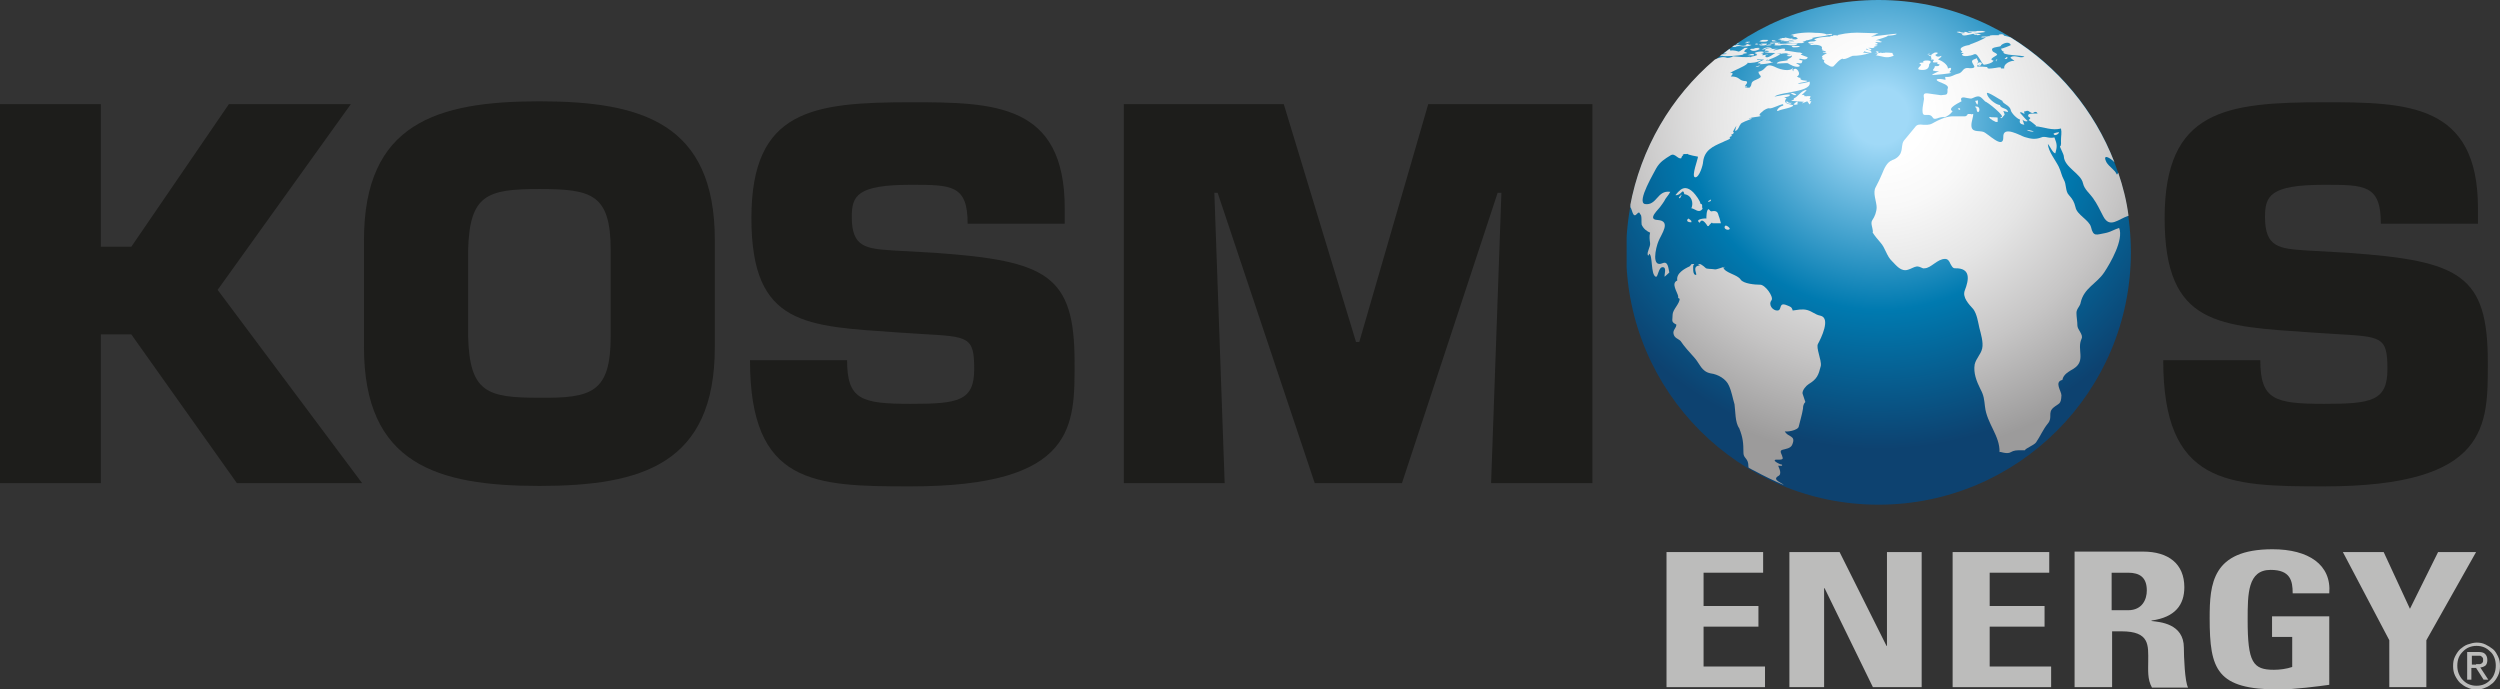 <?xml version="1.0" encoding="utf-8"?>
<!-- Generator: Adobe Illustrator 24.1.3, SVG Export Plug-In . SVG Version: 6.00 Build 0)  -->
<svg version="1.1" id="Calque_1" xmlns="http://www.w3.org/2000/svg" xmlns:xlink="http://www.w3.org/1999/xlink" x="0px" y="0px"
	 viewBox="0 0 533 147" style="enable-background:new 0 0 533 147;" xml:space="preserve">
<rect x="0" y="0" width="533" height="147" fill="#333333" stroke="none"/>
<style type="text/css">
	.st0{clip-path:url(#SVGID_2_);fill:url(#SVGID_3_);}
	.st1{fill:#1D1D1B;}
	.st2{fill:#BCBCBB;}
	.st3{clip-path:url(#SVGID_5_);fill:url(#SVGID_6_);}
	.st4{clip-path:url(#SVGID_8_);fill:url(#SVGID_9_);}
	.st5{clip-path:url(#SVGID_11_);fill:url(#SVGID_12_);}
	.st6{clip-path:url(#SVGID_14_);fill:url(#SVGID_15_);}
	.st7{clip-path:url(#SVGID_17_);fill:url(#SVGID_18_);}
	.st8{clip-path:url(#SVGID_20_);fill:url(#SVGID_21_);}
	.st9{clip-path:url(#SVGID_23_);fill:url(#SVGID_24_);}
	.st10{clip-path:url(#SVGID_26_);fill:url(#SVGID_27_);}
	.st11{clip-path:url(#SVGID_29_);fill:url(#SVGID_30_);}
	.st12{clip-path:url(#SVGID_32_);fill:url(#SVGID_33_);}
	.st13{clip-path:url(#SVGID_35_);fill:url(#SVGID_36_);}
	.st14{clip-path:url(#SVGID_38_);fill:url(#SVGID_39_);}
	.st15{clip-path:url(#SVGID_41_);fill:url(#SVGID_42_);}
	.st16{clip-path:url(#SVGID_44_);fill:url(#SVGID_45_);}
	.st17{clip-path:url(#SVGID_47_);fill:url(#SVGID_48_);}
	.st18{clip-path:url(#SVGID_50_);fill:url(#SVGID_51_);}
	.st19{clip-path:url(#SVGID_53_);fill:url(#SVGID_54_);}
	.st20{clip-path:url(#SVGID_56_);fill:url(#SVGID_57_);}
	.st21{clip-path:url(#SVGID_59_);fill:url(#SVGID_60_);}
	.st22{clip-path:url(#SVGID_62_);fill:url(#SVGID_63_);}
	.st23{clip-path:url(#SVGID_65_);fill:url(#SVGID_66_);}
	.st24{clip-path:url(#SVGID_68_);fill:url(#SVGID_69_);}
	.st25{clip-path:url(#SVGID_71_);fill:url(#SVGID_72_);}
	.st26{clip-path:url(#SVGID_74_);fill:url(#SVGID_75_);}
	.st27{clip-path:url(#SVGID_77_);fill:url(#SVGID_78_);}
	.st28{clip-path:url(#SVGID_80_);fill:url(#SVGID_81_);}
	.st29{clip-path:url(#SVGID_83_);fill:url(#SVGID_84_);}
	.st30{clip-path:url(#SVGID_86_);fill:url(#SVGID_87_);}
	.st31{clip-path:url(#SVGID_89_);fill:url(#SVGID_90_);}
	.st32{clip-path:url(#SVGID_92_);fill:url(#SVGID_93_);}
	.st33{clip-path:url(#SVGID_95_);fill:url(#SVGID_96_);}
	.st34{clip-path:url(#SVGID_98_);fill:url(#SVGID_99_);}
	.st35{clip-path:url(#SVGID_101_);fill:url(#SVGID_102_);}
	.st36{clip-path:url(#SVGID_104_);fill:url(#SVGID_105_);}
	.st37{clip-path:url(#SVGID_107_);fill:url(#SVGID_108_);}
	.st38{clip-path:url(#SVGID_110_);fill:url(#SVGID_111_);}
	.st39{clip-path:url(#SVGID_113_);fill:url(#SVGID_114_);}
	.st40{clip-path:url(#SVGID_116_);fill:url(#SVGID_117_);}
	.st41{clip-path:url(#SVGID_119_);fill:url(#SVGID_120_);}
	.st42{clip-path:url(#SVGID_122_);fill:url(#SVGID_123_);}
	.st43{clip-path:url(#SVGID_125_);fill:url(#SVGID_126_);}
	.st44{clip-path:url(#SVGID_128_);fill:url(#SVGID_129_);}
	.st45{clip-path:url(#SVGID_131_);fill:url(#SVGID_132_);}
	.st46{clip-path:url(#SVGID_134_);fill:url(#SVGID_135_);}
	.st47{clip-path:url(#SVGID_137_);fill:url(#SVGID_138_);}
	.st48{clip-path:url(#SVGID_140_);fill:url(#SVGID_141_);}
</style>
<g>
	<defs>
		<path id="SVGID_1_" d="M400.5,0c-29.7,0-53.8,24.1-53.8,53.8c0,29.7,24.1,53.8,53.8,53.8c29.7,0,53.8-24.1,53.8-53.8
			C454.3,24.1,430.3,0,400.5,0C400.6,0,400.5,0,400.5,0"/>
	</defs>
	<clipPath id="SVGID_2_">
		<use xlink:href="#SVGID_1_"  style="overflow:visible;"/>
	</clipPath>
	
		<radialGradient id="SVGID_3_" cx="-25.129" cy="486.263" r="4.15" gradientTransform="matrix(0 19.944 19.944 0 -9297.272 525.925)" gradientUnits="userSpaceOnUse">
		<stop  offset="0" style="stop-color:#A0D9F7"/>
		<stop  offset="7.361960e-02" style="stop-color:#A0D9F7"/>
		<stop  offset="0.5" style="stop-color:#007AB0"/>
		<stop  offset="0.859" style="stop-color:#0D4270"/>
		<stop  offset="1" style="stop-color:#0D4270"/>
	</radialGradient>
	<rect x="346.8" class="st0" width="107.6" height="107.6"/>
</g>
<polygon class="st1" points="48.8,22.2 28,52.6 21.5,52.6 21.5,22.2 0,22.2 0,103 21.5,103 21.5,71.3 28,71.3 50.5,103 77.2,103 
	46.4,61.8 74.8,22.2 "/>
<g>
	<path class="st1" d="M77.6,74V51.2c0-24.9,15.5-29.6,37.4-29.6c21.9,0,37.4,4.7,37.4,29.6V74c0,24.9-15.5,29.6-37.4,29.6
		C93.1,103.6,77.6,98.9,77.6,74 M130.2,71.6V53.4c0-12-4-13.1-15.2-13.1c-11.2,0-14.9,1.2-15.2,13.1v18.2c0.3,12.1,4,13.2,15.2,13.2
		C126.2,84.9,130.2,83.7,130.2,71.6"/>
	<path class="st1" d="M199.3,53.9c23.9,1.7,29.8,4.7,29.8,23.3c0,13.4,0.5,26.5-35,26.5c-20.6,0-34.2-0.4-34.2-26.9h20.7
		c0,8.4,3,9.3,13.6,9.3c10.1,0,13.5-0.6,13.5-7.4c0-7-1.2-6.9-11.3-7.5l-4.7-0.3c-19.9-1.4-31.5-1.3-31.5-24.4
		c0-23.1,13-24.7,34.1-24.7c17.7,0,32.7,0.3,32.7,22.6v3.3h-20.7c0-8.3-3.4-8.3-12.1-8.3c-11.6,0-12.6,2.4-12.6,6.9
		c0,6.5,3.1,6.7,8.8,7.1L199.3,53.9z"/>
	<polygon class="st1" points="261.1,103 239.6,103 239.6,22.2 273.7,22.2 289.1,72.9 289.8,72.9 304.5,22.2 339.5,22.2 339.5,103 
		317.9,103 320.1,41.1 319.3,41.1 298.9,103 280.3,103 259.6,41.1 258.9,41.1 	"/>
	<path class="st1" d="M500.6,53.9c23.9,1.7,29.8,4.7,29.8,23.3c0,13.4,0.5,26.5-35,26.5c-20.6,0-34.2-0.4-34.2-26.9h20.7
		c0,8.4,3,9.3,13.6,9.3c10.1,0,13.5-0.6,13.5-7.4c0-7-1.2-6.9-11.3-7.5l-4.7-0.3c-19.9-1.4-31.5-1.3-31.5-24.4
		c0-23.1,13-24.7,34.1-24.7c17.7,0,32.7,0.3,32.7,22.6v3.3h-20.7c0-8.3-3.4-8.3-12.1-8.3c-11.6,0-12.6,2.4-12.6,6.9
		c0,6.5,3.1,6.7,8.8,7.1L500.6,53.9z"/>
	<polygon class="st2" points="355.3,146.5 355.3,117.7 375.9,117.7 375.9,122.1 363.2,122.1 363.2,129.2 374.9,129.2 374.9,133.6 
		363.2,133.6 363.2,142.1 376.3,142.1 376.3,146.5 	"/>
	<polygon class="st2" points="381.5,146.5 381.5,117.7 392.2,117.7 402.2,137.7 402.3,137.7 402.3,117.7 409.7,117.7 409.7,146.5 
		399.3,146.5 389,125.4 388.9,125.4 388.9,146.5 	"/>
	<polygon class="st2" points="416.3,146.5 416.3,117.7 436.9,117.7 436.9,122.1 424.2,122.1 424.2,129.2 435.9,129.2 435.9,133.6 
		424.2,133.6 424.2,142.1 437.3,142.1 437.3,146.5 	"/>
	<path class="st2" d="M450.2,146.5h-7.9v-28.9h14.6c5.4,0,8.8,2.6,8.8,7.6c0,3.7-1.9,6.4-7,7.1v0.1c1.7,0.2,6.9,0.5,6.9,5.7
		c0,1.8,0.2,7.3,0.9,8.5h-7.7c-1-1.8-0.8-3.7-0.8-5.6c0-3.4,0.4-6.4-5.7-6.4h-2V146.5 M450.2,130.1h3.5c3.1,0,4-2.4,4-4.2
		c0-2.8-1.5-3.8-4-3.8h-3.5V130.1z"/>
	<path class="st2" d="M488.8,126.5c0-2.7-0.5-5-4.7-5c-4.9,0-4.9,5.1-4.9,10.7c0,9,1.1,10.6,5.6,10.6c1.3,0,2.7-0.2,3.9-0.6v-6.4
		h-4.3v-4.4h12.2V146c-2.1,0.3-7.5,1-10.7,1c-13.3,0-14.8-4.2-14.8-15.2c0-7.3,0.5-14.7,13.4-14.7c7.7,0,12.6,3.3,12.1,9.4H488.8z"
		/>
	<polygon class="st2" points="509.4,136.5 499.5,117.7 508.2,117.7 513.8,129.8 519.8,117.7 527.9,117.7 517.3,136.5 517.3,146.5 
		509.4,146.5 	"/>
</g>
<g>
	<defs>
		<path id="SVGID_4_" d="M374.4,14.2c0,0-0.1,0.1-0.1,0.1c0.3,0,0.9-0.2,1.1-0.4c-0.1,0-0.1,0-0.2,0C375,14,374.7,14.1,374.4,14.2"
			/>
	</defs>
	<clipPath id="SVGID_5_">
		<use xlink:href="#SVGID_4_"  style="overflow:visible;"/>
	</clipPath>
	
		<radialGradient id="SVGID_6_" cx="-25.292" cy="486.111" r="4.15" gradientTransform="matrix(0 20.153 20.153 0 -9395.598 533.832)" gradientUnits="userSpaceOnUse">
		<stop  offset="0" style="stop-color:#FFFFFF"/>
		<stop  offset="0.117" style="stop-color:#FFFFFF"/>
		<stop  offset="0.244" style="stop-color:#F8F8F8"/>
		<stop  offset="0.427" style="stop-color:#E5E5E5"/>
		<stop  offset="0.645" style="stop-color:#C6C5C5"/>
		<stop  offset="0.883" style="stop-color:#9C9B9B"/>
		<stop  offset="1" style="stop-color:#9C9B9B"/>
	</radialGradient>
	<rect x="374.3" y="14" class="st3" width="1.1" height="0.4"/>
</g>
<g>
	<defs>
		<path id="SVGID_7_" d="M372.9,8.9C372.9,8.9,372.9,8.9,372.9,8.9c-0.4,0-0.8,0-0.9,0.1c0.2-0.1,0.3-0.1,0.5,0
			c-0.4,0.1-0.9,0.3-0.6,0.3c0.3,0,0.7-0.1,0.9-0.2c-0.5,0-0.4,0,0.3-0.1c0,0,0-0.1-0.1-0.1c0.1,0,0.1,0,0.2,0
			C373.1,8.9,373,8.9,372.9,8.9"/>
	</defs>
	<clipPath id="SVGID_8_">
		<use xlink:href="#SVGID_7_"  style="overflow:visible;"/>
	</clipPath>
	
		<radialGradient id="SVGID_9_" cx="-25.276" cy="486.132" r="4.15" gradientTransform="matrix(0 20.125 20.125 0 -9382.281 532.723)" gradientUnits="userSpaceOnUse">
		<stop  offset="0" style="stop-color:#FFFFFF"/>
		<stop  offset="0.117" style="stop-color:#FFFFFF"/>
		<stop  offset="0.244" style="stop-color:#F8F8F8"/>
		<stop  offset="0.427" style="stop-color:#E5E5E5"/>
		<stop  offset="0.645" style="stop-color:#C6C5C5"/>
		<stop  offset="0.883" style="stop-color:#9C9B9B"/>
		<stop  offset="1" style="stop-color:#9C9B9B"/>
	</radialGradient>
	<rect x="371.6" y="8.9" class="st4" width="1.6" height="0.3"/>
</g>
<g>
	<defs>
		<path id="SVGID_10_" d="M420.9,6.7c-0.3,0-0.6,0-0.8,0c0,0,0,0,0.1,0c-0.1,0-0.1,0-0.2,0c0,0,0,0,0,0c-0.1,0-0.3,0-0.4,0
			c0.1,0.2,0.6,0.1,0.7,0.1c0,0,0.6,0,0.6,0c-0.2,0-0.4,0-0.6,0c0,0,0.1,0.1,0.1,0.1C420,7,419.7,7,419.5,7c0,0,0-0.1,0-0.1
			c0,0-1.1-0.3-0.6,0.1c-0.1,0-0.7-0.1-0.7-0.1c-0.1,0-0.2,0-0.3-0.1c0,0,0.1,0,0.1,0c-0.3-0.1-0.6,0-0.9,0c0.1,0.1,0.2,0.1,0.4,0.1
			c0,0.1,0.1,0.1,0.3,0.1c0,0-0.1,0-0.1,0c0.2,0.1,0.8,0.1,1.2,0.1c-0.3,0-0.8,0.1-0.8,0.1c0,0.1,0.9,0.1,1,0.1c-0.3,0-0.6,0-0.8,0
			c0,0.6,1.8,0,2.4-0.1c0.1,0,0.2,0.1,0.3,0.1c0,0.1-0.2,0-0.2,0.1c0.2,0,0.5,0,0.7,0c0,0,0,0.1,0,0.1c0.4,0,0.5-0.1,0.9-0.1
			c-0.4-0.2-1-0.3-1.4-0.3c0,0,0.1,0,0.1,0c-0.1,0-0.2-0.1-0.3-0.1c0.8,0.1,2.2-0.1,2.5-0.2c-0.4-0.2-1-0.3-1.6-0.3
			C421.4,6.7,421.2,6.7,420.9,6.7"/>
	</defs>
	<clipPath id="SVGID_11_">
		<use xlink:href="#SVGID_10_"  style="overflow:visible;"/>
	</clipPath>
	
		<radialGradient id="SVGID_12_" cx="-25.288" cy="486.117" r="4.15" gradientTransform="matrix(0 20.145 20.145 0 -9391.775 533.512)" gradientUnits="userSpaceOnUse">
		<stop  offset="0" style="stop-color:#FFFFFF"/>
		<stop  offset="0.117" style="stop-color:#FFFFFF"/>
		<stop  offset="0.244" style="stop-color:#F8F8F8"/>
		<stop  offset="0.427" style="stop-color:#E5E5E5"/>
		<stop  offset="0.645" style="stop-color:#C6C5C5"/>
		<stop  offset="0.883" style="stop-color:#9C9B9B"/>
		<stop  offset="1" style="stop-color:#9C9B9B"/>
	</radialGradient>
	<rect x="417.2" y="6.6" class="st5" width="6.1" height="1.5"/>
</g>
<g>
	<defs>
		<path id="SVGID_13_" d="M360,46.6c-0.1,0-0.3,0.2-0.3,0.4c0,0.2,0.2,0.4,1,0.4c0-0.2,0-0.3-0.1-0.4c0,0,0,0.1,0,0.1
			C360.5,47,360.2,46.7,360,46.6C360,46.6,360,46.6,360,46.6"/>
	</defs>
	<clipPath id="SVGID_14_">
		<use xlink:href="#SVGID_13_"  style="overflow:visible;"/>
	</clipPath>
	
		<radialGradient id="SVGID_15_" cx="-25.276" cy="486.13" r="4.15" gradientTransform="matrix(0 20.125 20.125 0 -9382.643 532.754)" gradientUnits="userSpaceOnUse">
		<stop  offset="0" style="stop-color:#FFFFFF"/>
		<stop  offset="0.117" style="stop-color:#FFFFFF"/>
		<stop  offset="0.244" style="stop-color:#F8F8F8"/>
		<stop  offset="0.427" style="stop-color:#E5E5E5"/>
		<stop  offset="0.645" style="stop-color:#C6C5C5"/>
		<stop  offset="0.883" style="stop-color:#9C9B9B"/>
		<stop  offset="1" style="stop-color:#9C9B9B"/>
	</radialGradient>
	<rect x="359.6" y="46.6" class="st6" width="1" height="0.8"/>
</g>
<g>
	<defs>
		<path id="SVGID_16_" d="M358.3,41.8c-0.2,0-0.3,0.2-0.4,0.4c0-0.1,0.1,0,0.1,0c0.1,0.1,0.2,0.2,0.5-0.6c0,0-0.1-0.1-0.1-0.1
			C358.3,41.5,358.3,41.6,358.3,41.8"/>
	</defs>
	<clipPath id="SVGID_17_">
		<use xlink:href="#SVGID_16_"  style="overflow:visible;"/>
	</clipPath>
	
		<radialGradient id="SVGID_18_" cx="-25.288" cy="486.117" r="4.15" gradientTransform="matrix(0 20.145 20.145 0 -9391.795 533.509)" gradientUnits="userSpaceOnUse">
		<stop  offset="0" style="stop-color:#FFFFFF"/>
		<stop  offset="0.117" style="stop-color:#FFFFFF"/>
		<stop  offset="0.244" style="stop-color:#F8F8F8"/>
		<stop  offset="0.427" style="stop-color:#E5E5E5"/>
		<stop  offset="0.645" style="stop-color:#C6C5C5"/>
		<stop  offset="0.883" style="stop-color:#9C9B9B"/>
		<stop  offset="1" style="stop-color:#9C9B9B"/>
	</radialGradient>
	<rect x="357.9" y="41.5" class="st7" width="0.6" height="0.8"/>
</g>
<g>
	<defs>
		<path id="SVGID_19_" d="M364.2,43c0.4,0,0.6-0.1,0.6-0.5C364.8,42.6,363.9,42.9,364.2,43"/>
	</defs>
	<clipPath id="SVGID_20_">
		<use xlink:href="#SVGID_19_"  style="overflow:visible;"/>
	</clipPath>
	
		<radialGradient id="SVGID_21_" cx="-25.286" cy="486.119" r="4.15" gradientTransform="matrix(0 20.143 20.143 0 -9391.154 533.465)" gradientUnits="userSpaceOnUse">
		<stop  offset="0" style="stop-color:#FFFFFF"/>
		<stop  offset="0.117" style="stop-color:#FFFFFF"/>
		<stop  offset="0.244" style="stop-color:#F8F8F8"/>
		<stop  offset="0.427" style="stop-color:#E5E5E5"/>
		<stop  offset="0.645" style="stop-color:#C6C5C5"/>
		<stop  offset="0.883" style="stop-color:#9C9B9B"/>
		<stop  offset="1" style="stop-color:#9C9B9B"/>
	</radialGradient>
	<rect x="363.9" y="42.5" class="st8" width="1" height="0.5"/>
</g>
<g>
	<defs>
		<path id="SVGID_22_" d="M422.1,13.8c0,0.1-0.1,0.2-0.3,0.2c0-0.1-0.1-0.1-0.1,0c0.6,0.4,0.5-0.4,0.9-0.4c-0.1-0.3-0.3-0.3-0.5-0.3
			C421.6,13.3,421.4,13.7,422.1,13.8"/>
	</defs>
	<clipPath id="SVGID_23_">
		<use xlink:href="#SVGID_22_"  style="overflow:visible;"/>
	</clipPath>
	
		<radialGradient id="SVGID_24_" cx="-25.288" cy="486.117" r="4.15" gradientTransform="matrix(0 20.145 20.145 0 -9391.878 533.521)" gradientUnits="userSpaceOnUse">
		<stop  offset="0" style="stop-color:#FFFFFF"/>
		<stop  offset="0.117" style="stop-color:#FFFFFF"/>
		<stop  offset="0.244" style="stop-color:#F8F8F8"/>
		<stop  offset="0.427" style="stop-color:#E5E5E5"/>
		<stop  offset="0.645" style="stop-color:#C6C5C5"/>
		<stop  offset="0.883" style="stop-color:#9C9B9B"/>
		<stop  offset="1" style="stop-color:#9C9B9B"/>
	</radialGradient>
	<rect x="421.4" y="13.3" class="st9" width="1.1" height="1.2"/>
</g>
<g>
	<defs>
		<path id="SVGID_25_" d="M370.4,9.3c-0.1,0.1-0.3,0.2-0.4,0.3c0.2,0,0.4-0.1,0.5-0.2c0.3,0,0.4-0.1,0.2-0.1c0,0-0.1,0-0.1,0
			S370.5,9.2,370.4,9.3"/>
	</defs>
	<clipPath id="SVGID_26_">
		<use xlink:href="#SVGID_25_"  style="overflow:visible;"/>
	</clipPath>
	
		<radialGradient id="SVGID_27_" cx="-25.421" cy="486" r="4.15" gradientTransform="matrix(0 20.328 20.328 0 -9477.897 540.488)" gradientUnits="userSpaceOnUse">
		<stop  offset="0" style="stop-color:#FFFFFF"/>
		<stop  offset="0.117" style="stop-color:#FFFFFF"/>
		<stop  offset="0.244" style="stop-color:#F8F8F8"/>
		<stop  offset="0.427" style="stop-color:#E5E5E5"/>
		<stop  offset="0.645" style="stop-color:#C6C5C5"/>
		<stop  offset="0.883" style="stop-color:#9C9B9B"/>
		<stop  offset="1" style="stop-color:#9C9B9B"/>
	</radialGradient>
	<rect x="370" y="9.2" class="st10" width="0.9" height="0.3"/>
</g>
<g>
	<defs>
		<path id="SVGID_28_" d="M370.6,11c0.1,0-1-0.4-1.7-0.2c0-0.2,0-0.2-0.1-0.2c0,0,0-0.1,0-0.2c-0.5,0.3-0.9,0.7-1.4,1
			c0.3,0,0.6,0,0.8,0.1c-0.4,0-0.7,0.1-1.1,0.1c-0.1,0.1-0.3,0.2-0.4,0.3c0.2,0,0.5,0,0.5,0c0.2,0.2,3.8,0,4.5-0.3
			c0,0-0.1-0.2-0.1-0.1c0.2-0.1,0.7-0.1,0.9-0.2c-0.5-0.4-0.8,0-0.5-0.6c0.1-0.1,0.8-0.6,0.8-0.6c-0.1,0-0.2-0.1-0.3-0.1
			C371.7,10.2,371.1,11,370.6,11"/>
	</defs>
	<clipPath id="SVGID_29_">
		<use xlink:href="#SVGID_28_"  style="overflow:visible;"/>
	</clipPath>
	
		<radialGradient id="SVGID_30_" cx="-25.309" cy="486.095" r="4.15" gradientTransform="matrix(0 20.177 20.177 0 -9406.909 534.751)" gradientUnits="userSpaceOnUse">
		<stop  offset="0" style="stop-color:#FFFFFF"/>
		<stop  offset="0.117" style="stop-color:#FFFFFF"/>
		<stop  offset="0.244" style="stop-color:#F8F8F8"/>
		<stop  offset="0.427" style="stop-color:#E5E5E5"/>
		<stop  offset="0.645" style="stop-color:#C6C5C5"/>
		<stop  offset="0.883" style="stop-color:#9C9B9B"/>
		<stop  offset="1" style="stop-color:#9C9B9B"/>
	</radialGradient>
	<rect x="366.7" y="10.2" class="st11" width="6" height="2"/>
</g>
<g>
	<defs>
		<path id="SVGID_31_" d="M372.3,9.6c-0.1,0.1-0.2,0.1-0.3,0.1C372,9.7,372.1,9.7,372.3,9.6c-0.4,0.2-0.8,0.2-1.2,0.1
			c-0.3-0.1-0.5-0.1-0.8-0.1c0,0,0,0,0,0c-0.1,0-0.2,0-0.4,0.1c0,0,0,0,0.1,0c0,0-0.2,0-0.3,0c-0.1,0.1-0.3,0.2-0.4,0.3
			c0.3,0,0.6,0,0.7,0c0,0,0.2-0.1,0.2-0.1c0,0,0,0,0,0c0.4-0.1,0.9-0.1,1.3,0c0.7,0,1.4,0,1.9-0.3c0.1-0.1-1.1,0-0.5-0.3
			C372.9,9.3,371.8,9.6,372.3,9.6"/>
	</defs>
	<clipPath id="SVGID_32_">
		<use xlink:href="#SVGID_31_"  style="overflow:visible;"/>
	</clipPath>
	
		<radialGradient id="SVGID_33_" cx="-25.328" cy="486.079" r="4.15" gradientTransform="matrix(0 20.202 20.202 0 -9418.874 535.718)" gradientUnits="userSpaceOnUse">
		<stop  offset="0" style="stop-color:#FFFFFF"/>
		<stop  offset="0.117" style="stop-color:#FFFFFF"/>
		<stop  offset="0.244" style="stop-color:#F8F8F8"/>
		<stop  offset="0.427" style="stop-color:#E5E5E5"/>
		<stop  offset="0.645" style="stop-color:#C6C5C5"/>
		<stop  offset="0.883" style="stop-color:#9C9B9B"/>
		<stop  offset="1" style="stop-color:#9C9B9B"/>
	</radialGradient>
	<rect x="369.3" y="9.3" class="st12" width="4.3" height="0.7"/>
</g>
<g>
	<defs>
		<path id="SVGID_34_" d="M425.9,12.6c-0.1,0-0.6,0.2-0.3,0.5C425.6,12.9,425.7,12.8,425.9,12.6L425.9,12.6z"/>
	</defs>
	<clipPath id="SVGID_35_">
		<use xlink:href="#SVGID_34_"  style="overflow:visible;"/>
	</clipPath>
	
		<radialGradient id="SVGID_36_" cx="-25.32" cy="486.077" r="4.15" gradientTransform="matrix(0 20.195 20.195 0 -9415.305 535.443)" gradientUnits="userSpaceOnUse">
		<stop  offset="0" style="stop-color:#FFFFFF"/>
		<stop  offset="0.117" style="stop-color:#FFFFFF"/>
		<stop  offset="0.244" style="stop-color:#F8F8F8"/>
		<stop  offset="0.427" style="stop-color:#E5E5E5"/>
		<stop  offset="0.645" style="stop-color:#C6C5C5"/>
		<stop  offset="0.883" style="stop-color:#9C9B9B"/>
		<stop  offset="1" style="stop-color:#9C9B9B"/>
	</radialGradient>
	<rect x="425.2" y="12.6" class="st13" width="0.6" height="0.5"/>
</g>
<g>
	<defs>
		<path id="SVGID_37_" d="M360.2,56.8c-1.1,0.5-2.9,1.5-2.6,3c-1.4,0.6,0,2.4,0.2,3.4c-0.1,0.2,0,0.4,0.3,0.5c0,1.1-1.5,2.3-1.5,3.4
			c0,1.3-0.4,1.5,0.8,2.1c0,0.8-0.8,1.1-0.6,2c0.2,0.9,1,1,1.5,1.5c0.8,1.2,1.9,2.4,2.9,3.5c1.2,1.3,1.5,3,3.5,3.4
			c1.6,0.2,3.3,1.2,3.9,2.6c0.6,1.3,0.8,2.7,1.2,4c0.2,1.4,0.1,3.9,1,5.1c0.8,2,0.9,3.2,0.9,5.2c0,1,0.6,1.1,0.9,1.9
			c0.2,0.5,0.1,0.9,0.2,1.3c0.2,0.1,0.5,0.3,0.7,0.4c0.2,0.1,0.4,0.2,0.6,0.3c2,1.1,4.1,2.1,6.2,3c-0.6-0.6-2.5-1.1-1.2-1.9
			c0.9-0.4,0.2-1.7,0-2.2c0,0,0.2,0,0.3,0c0.3,0,0.7,0.1,0.5-0.3c0.2,0.3-2.3-0.8-1.3-1c0.2,0,0.4,0,0.6,0c0.5,0,1.1,0,0.8-0.6
			c0-0.4-0.8-1.3,0-1.5c0.7-0.2,1.8-0.3,2.1-1.1c0.9-2.1-1-1.5-1.6-2.9c0.1,0.3,2.9-0.1,3-1c0.3-1.3,0.7-2.5,0.9-3.8c0,0,0,0,0,0
			c0-0.5,0.1-1,0.5-1.4c-0.2-0.6-0.4-1.2-0.6-1.8c-0.1-0.7,0.8-1.7,1.3-2c1.8-1.1,2.1-1.9,2.6-3.9c0.2-1.2-1.1-3.9-0.6-4.7
			c0.6-1.1,2.8-5.5,0.5-6c-1.1-0.2-1.7-0.9-2.8-1.2c-1.1-0.3-2.2,0-3.1,0.1c-0.2-0.8-0.5-0.8-1.2-1.1c-1.9-0.8-1,1-2,1.1
			c-1,0.1-2.1-1.2-1.3-2.2c0.5-0.7-1.4-3.4-2.5-3.3c-1,0-3.5-0.2-4.1-1.1c-0.7-1.1-3.4-1.4-3.7-2.6c0.1,0,0.3,0,0.4-0.1
			c-0.7,0-1.8,0.7-2.4,0.5c-0.4-0.1-1.6,0-1.8-0.3c-0.4-0.4-1.2-1-1.8-1c0.1,0.3,0.4,0.2,0.6,0.5c-1.8,0.1-0.5,1.9-0.8,2
			c-0.8,0.1-0.6-1.7-0.6-2c0.2-0.2,0.3-0.4,0.1-0.5c-0.1-0.1-0.1-0.1-0.2-0.1C360.6,56.3,360.3,56.8,360.2,56.8"/>
	</defs>
	<clipPath id="SVGID_38_">
		<use xlink:href="#SVGID_37_"  style="overflow:visible;"/>
	</clipPath>
	
		<radialGradient id="SVGID_39_" cx="-25.29" cy="486.115" r="4.15" gradientTransform="matrix(0 20.148 20.148 0 -9393.07 533.615)" gradientUnits="userSpaceOnUse">
		<stop  offset="0" style="stop-color:#FFFFFF"/>
		<stop  offset="0.117" style="stop-color:#FFFFFF"/>
		<stop  offset="0.244" style="stop-color:#F8F8F8"/>
		<stop  offset="0.427" style="stop-color:#E5E5E5"/>
		<stop  offset="0.645" style="stop-color:#C6C5C5"/>
		<stop  offset="0.883" style="stop-color:#9C9B9B"/>
		<stop  offset="1" style="stop-color:#9C9B9B"/>
	</radialGradient>
	<rect x="356.1" y="56.3" class="st14" width="34.3" height="47.4"/>
</g>
<g>
	<defs>
		<path id="SVGID_40_" d="M427.8,12.4c-0.1,0-0.1,0-0.2,0c-0.1,0-0.1,0-0.2,0c0,0.1,0.1,0.2,0.2,0.2c0.3,0,0.4-0.2,0.4-0.4
			c-0.1,0-0.2-0.1-0.3-0.1C427.6,12.2,427.6,12.3,427.8,12.4"/>
	</defs>
	<clipPath id="SVGID_41_">
		<use xlink:href="#SVGID_40_"  style="overflow:visible;"/>
	</clipPath>
	
		<radialGradient id="SVGID_42_" cx="-25.255" cy="486.157" r="4.15" gradientTransform="matrix(0 20.097 20.097 0 -9369.31 531.678)" gradientUnits="userSpaceOnUse">
		<stop  offset="0" style="stop-color:#FFFFFF"/>
		<stop  offset="0.117" style="stop-color:#FFFFFF"/>
		<stop  offset="0.244" style="stop-color:#F8F8F8"/>
		<stop  offset="0.427" style="stop-color:#E5E5E5"/>
		<stop  offset="0.645" style="stop-color:#C6C5C5"/>
		<stop  offset="0.883" style="stop-color:#9C9B9B"/>
		<stop  offset="1" style="stop-color:#9C9B9B"/>
	</radialGradient>
	<rect x="427.4" y="12.2" class="st15" width="0.6" height="0.5"/>
</g>
<g>
	<defs>
		<path id="SVGID_43_" d="M426.2,7.5c-0.3,0-0.6,0-0.9,0c-0.4,0-0.8,0-1.2,0.1c0.1,0,0.1,0,0.2,0.1c-0.2,0-0.5,0-0.7,0.1
			c0.2,0,0.2,0,0.3,0c0,0-1.4-0.1-1.5,0.1c0,0,0.2,0,0.3,0c-0.1,0-0.3,0-0.3,0.1c0.4,0,0.6,0,1-0.1c-0.1,0.3-3.2,1.6-3.6,1.6
			c0.2,0,0.2,0.1,0.5,0.1c-0.6-0.1-3.3,0.5-1.9,1.4c-0.1,0.1-0.2,0.1-0.3,0.3c0.2,0,0.2,0,0.5,0c0,0.3-0.3,0.1-0.3,0.3
			c0.1,0.7,2.1,0.2,2.3,0.1c0.7-0.4,0.9,0,1.3,0.6c0.2,0.2,0.8,1.5,1.1,1.5c0.4,0,2-0.4,2-0.9c-1.3-0.2,0.8-1.1,0.8-1.2
			c-0.2-0.6-1-0.4-1.1-1.1c-0.1-0.7,2-0.5,1.9-0.9c0.2-0.3,1.7-1.1,2.1-0.1c0,0.1-1.9,0.8-2.1,0.8c0.2,0.2,0.1,0.5,0.6,0.6
			c-0.7,0.9,4,0.7,4.4,1.1c-0.5,0.2-1,0.1-1.4,0c-0.5-0.1-1.1-0.2-1.5,0.1c-0.3,0.2,0.8,0.6,0.8,0.9c0-0.4-2.4,0.2-2.2,1.5
			c-0.2,0-0.5,0-0.7,0c0,0,0-0.1,0-0.2c-0.2-0.1-0.8,0-1.3,0.1c-0.8,0.1-1.7,0.3-1.6-0.2c-0.7-0.1-1.4-0.1-2.1-0.1
			c-0.1,0.1,0-0.1,0-0.4c0.1,0.1,0.4,0,0.4,0.2c0-0.3-0.1-0.4-0.4-0.4c0.1-0.3,0.1-0.5,0.2-0.5c-0.1-0.2-0.3-0.3-0.3-0.7
			c-1.3,0.5-1.3,0.5-0.6,1.7c0.3,0.5-1,0.5-1.3,0.4c-1.2-0.1-1.1,1-2.1,1.2c-1.2,0.3-1.4,0.8-2.8,0.7c0,0.2,0.1,0.4,0.1,0.6
			c-0.1,0-0.3,0-0.6-0.1c-0.6-0.1-1.3-0.1-1.3,0.1c0,0.6,3,0.9,2.3,2c0,0,0,0,0,0c0.1,1.5-0.3,1.1-1.4,1.3c-1-0.1-1.9-0.3-2.9-0.4
			c-1.1-0.1-0.7,0.7-0.7,1.2c0,0.4-0.8,3.3,0.1,3.4c0.2,0,0.4,0,0.6,0c0.5,0,0.8,0,1.2,0.6c0.2,0.4,0.8,0.2,1.3,0
			c0.4-0.1,0.8-0.2,1.2-0.1c0.6-0.2,1.3-0.7,1.7-1.3c-1.4-0.6,1.8-2,1.9-2.1c-0.4-1,0.4-0.9,1.2-0.7c0.5,0.1,0.9,0.2,1.2,0
			c1.5-0.7,1.6-0.3,2.7,0.8c-0.1-0.2,1.2,0.7,2.2,1.6c1,0.9,1.8,1.7,1,1.7c0.1,0.4,0.4,0.1,0.6-0.2c0.2-0.2,0.3-0.4,0.3-0.3
			c-0.2-1.1-0.8-0.9,0.7-0.6c0-0.9-1.6-0.7-1.7-1.5c-1-0.1-2.7-1.5-2.8-2.5c-0.1-0.6,3,1.5,3.3,1.6c0.1,0.7,1.6,0.9,1.8,2
			c0.1,0.6,1.4,1.9,2,2c-0.3,0.7,0.1,1,0.9,1.1c-0.1-0.1-0.3-0.9-0.4-1.1c0.3,0.3,0.7,0.5,1.1,0.3c-0.7-0.6-1-1.1-1.6-1.7
			c-0.1-0.5,0.9,0.2,0.9,0.2c0-0.2,0-0.3-0.1-0.5c0.6-0.1,0.7-0.4,1.3,0.1c0.5,0.3,0.6,0.2,0.8,0.1c0.1-0.1,0.3-0.2,0.6-0.1
			c0,0.1,0.2,0.2,0.2,0.3c-0.1,0-0.3,0-0.6,0c-0.6,0-1.5,0-1.4,0.5c0.1,0.5,0.9,0.2,0.1,0.9c0.7,0.4,1.1,0.8,1.6,1.2
			c0,0-0.1,0.1-0.2,0.1c2,0.2,3.6,1,5.5,0.5c0.2,0.9,0,1.6,0,2.5c0,0.3,0.1,1.2-0.2,1.3c-0.1,0.1,0.8,1.7,0.8,2.1
			c0.1,2.4,3.7,3.7,4.1,5.8c0.3,1.3,1.4,2.1,2.1,3.1c1,1.4,1.4,2.4,2.2,3.9c1.4,2.7,3.2,0.6,5.4-0.1c-0.4-3.2-1.2-6.3-2.2-9.2
			c-0.1,0.1-0.1,0.4-0.3,0.4c-0.4-1-1.6-1.6-2.2-2.6c-1-2,0.9-0.9,1.7,0c-4.3-11.1-12.1-20.4-22.1-26.6c-0.5-0.2-1-0.3-1.5-0.4
			c0.1-0.2-0.2-0.3-0.5-0.3C426.4,7.3,425.9,7.4,426.2,7.5"/>
	</defs>
	<clipPath id="SVGID_44_">
		<use xlink:href="#SVGID_43_"  style="overflow:visible;"/>
	</clipPath>
	
		<radialGradient id="SVGID_45_" cx="-25.288" cy="486.117" r="4.15" gradientTransform="matrix(0 20.145 20.145 0 -9392.125 533.539)" gradientUnits="userSpaceOnUse">
		<stop  offset="0" style="stop-color:#FFFFFF"/>
		<stop  offset="0.117" style="stop-color:#FFFFFF"/>
		<stop  offset="0.244" style="stop-color:#F8F8F8"/>
		<stop  offset="0.427" style="stop-color:#E5E5E5"/>
		<stop  offset="0.645" style="stop-color:#C6C5C5"/>
		<stop  offset="0.883" style="stop-color:#9C9B9B"/>
		<stop  offset="1" style="stop-color:#9C9B9B"/>
	</radialGradient>
	<rect x="409" y="7.3" class="st16" width="44.8" height="41.5"/>
</g>
<g>
	<defs>
		<path id="SVGID_46_" d="M375.6,10.6c0.3,0,0.6-0.1,0.9-0.2c-0.1,0-0.1,0-0.2,0c0.3-0.2,0.9-0.1,1.2-0.2c-0.2,0.1-1.4,0.2-1.2,0.6
			c0,0,0.8,0,0.9,0.1c-0.3,0.2-0.6,0.2-1,0.1c-0.3,0.3,2.3,0.3,2.3,0.3c-0.3,0.1-1.6,1.3-2.1,0.8c-0.1-0.3,0.1-0.4,0.5-0.4
			c0.3-0.2-1.1,0.1-1.2,0.1c0.4-0.3-0.3-0.2,0.3-0.4c-0.1,0-0.2,0-0.3,0c-0.1,0-0.3,0-0.3,0c0.2-0.1,0.4-0.1,0.6-0.2
			c0.4-0.3-1.4-0.3-1.9,0.1c-0.1,0.1,0.7,0.2,0.5,0.3c-0.1,0.1-0.3,0.1-0.4,0.2c0.1,0,0.2-0.1,0.4-0.1c-0.2,0.3-0.9,0.2-1.4,0.5
			c-0.3,0-0.2,0-0.1-0.1c-0.7,0.2-2.5,0-3.6-0.1c-0.4,0.3-1.2,0.4-1.4,0.3c-0.8-0.3-1.7,0-2.5,0.4c-9.3,7.9-15.8,18.9-18.1,31.4
			c0.4,0.2,0.5,1.7,1,1.8c0.2,0,0.3-0.1,0.5-0.3c0.3-0.3,0.5-0.5,0.7,0.1c0.4,0.1,0.2,1.8,0.3,2.2c0.4,0.9,1.1,1.4,1.8,1.7
			c-0.2,0.8-0.1,1.5,0,2.2c0.1,0.9-0.7,1.8-0.5,2.6c0.1,0,0.1,0,0.2,0.1c0-0.1,0.1-0.3,0.1-0.4c0.8,0.3,0.3,4.4,1.4,4.9
			c0.3,0.1,0.4-0.5,0.6-1c0.2-0.6,0.5-1.2,1.1-1c0.6,0.2,0.1,1.6,0.2,2c0,0,0.9-0.8,1-0.9c-0.2-0.7-0.2-2.5-1.4-2
			c-2.5,1.1-1.5-3.3-0.9-4.7c0.6-1.5,2.8-4.3-0.2-4.5c-2.4-0.1,0.4-2.4,0.7-3c0.2-0.3,0.4-0.5,0.7-1c0.3-0.7,0.9-1.2,1.3-2
			c-1.4-0.2-2.1,0.5-2.8,1.3c-0.7,0.8-1.4,1.5-2.6,1.3c-1.9-0.4,2.2-7.1,2.4-7.6c0,0,0,0,0,0c0.8-1.4,1.8-2,3.1-2.8
			c0.5-0.3,0.9,0,1.3,0.3c0.3,0.2,0.6,0.5,1,0.3c-0.1-0.2,0.2-0.5,0.5-0.8c-0.2,0.1-0.1,0.1-0.3,0c0.4-0.1,0.8,0,1.1-0.1
			c-0.1,0.2,2.2,0.6,2.2,0.6c0.1,0.3-1.5,4.3-0.6,4.4c0.9,0.1,1.7-2.7,1.7-3.3c0.3-2.5,2.1-3.3,4.2-4.2c0,0,0,0,0,0
			c0.5-0.3,1.1-0.4,1.6-0.8c-0.4-0.4,0.2-0.3,0.4-0.6c-0.1,0-0.2,0-0.2-0.2c0.3-0.1,0.5-0.2,0.6-0.5c0,0-0.1,0-0.2,0
			c-0.1-0.2,0.6-1.2,0.7-1.4c0,0.1-0.3,1.1-0.3,1.1c0.7,0,0.9-1.2,1.2-1.4c-0.1-0.3,1.9-1,2.4-1.2c-0.1-0.1-0.3-0.1-0.5,0
			c-0.1,0-0.2,0-0.2,0c0.8-0.4,1.9-0.3,2.7-0.6c-0.6,0-0.4-0.4,0.1-0.8c0.5-0.5,1.3-0.9,1.6-0.8c0.7,0.1,2.1-0.8,3-0.9
			c-0.1,0.2-0.1,0.3,0.1,0.3c-1.1,0.1-1.9,1.5-1.1,1.1c0.5-0.3,2.9-0.6,3.1-1.1c0.1-0.3-2.6-0.1-1.4-1.6c-0.1,0-0.3,0-0.5-0.1
			c0.4-0.2,1-0.1,1.2-0.5c0.3-0.5-3.1,0.3-3.3,0.3c1.4-1.1,8.2-0.9,7.5-3.2c-0.2,0.1-2.4,0.6-2.5,0.4c0.5-0.2,1.8-0.3,2-0.5
			c0.2-0.2-1.8,0-1.4-0.7l0,0c-0.5,0-0.6-0.2-0.8-0.3c1.1-0.4-0.1-2.3-0.8-1.4c0.1,0.1,0,0.2,0.2,0.3c-0.3-0.1-0.5-0.2-0.2-0.8
			c-0.6,1-2.8,0.4-3.6,0c-2.6-1.3-1.8,0.5-3.8,0.9c0,0.9,1.4,0.9-0.5,1.7c-1.5,0.6-0.6,0.9-1.4,1.7c-0.7,0-0.9,0-1-0.2
			c0.1,0,0.2,0.1,0.4,0.1c0.2-0.2-0.2-0.2-0.4-0.2c0.1-0.3,0.8-0.8,0.3-1.1c-0.8,0-1.1-0.2-1.5-0.5c-0.4-0.3-0.8-0.5-1.8-0.5
			c0.5-0.5,0.6-0.9-0.2-0.7c1-0.7,3-1.3,3.8-2.1c-0.1-0.1-0.1-0.1-0.2-0.1c0.9,0.1,2.5-0.1,3.1-0.6c-0.4,0-1,0-0.9-0.2
			c0.4,0.1,1,0.1,1.5,0.1c-0.5,0.2-1.2,0.6-1.4,0.8c0.1,0,0.5,0,0.7,0c-0.1,0.1-0.3,0.2-0.1,0.2c0.7,0,2-0.2,2.7-0.4
			c0-0.1-0.4,0-0.5-0.1c0,0,0.1-0.1,0-0.1c-0.1-0.2-0.8-0.3-1-0.2c0-0.1,0-0.1,0-0.1c0.2,0,0.4-0.1,0.5-0.1c-0.1,0.1,0,0.1,0.2,0.1
			c0-0.1,0.1-0.2-0.1-0.1c1-0.3,2-0.8,2.5-1.2c-0.3,0-0.6-0.1-0.8-0.1c0.4,0,0.7,0,0.9,0c-0.1,0.1,0.1,0.1,0.4,0
			c0.3,0,0.7-0.1,0.9,0c0,0,0,0,0,0c0.1,0,0.2,0.1,0.3,0.1c-0.1,0-0.2,0.1-0.4,0.1c0.1,0,0.8,0,0.9,0.1c-0.3,0-0.6,0-0.9,0.2
			c0,0,1,0.3,1-0.1c0.6,0.5-1.3,0.8-0.7,1c-0.7,0.3-2,0.1-2.4,0.7c0,0.1,0.5,0,1.1,0c0.6,0,1.2-0.1,1.3,0c0.5,0.3,1.5,0.9,2.3,0.7
			c0.7-0.2-0.6-0.7-0.6-0.7c0.4-0.1,0.6,0,0.8,0c0.4,0,0.4,0.1,0.6-0.6c-0.2,0-0.3-0.1-0.5-0.1c-0.1-0.1-0.2-0.2-0.3-0.1
			c0.1-0.2,0.2-0.1,0.2-0.2c0.5,0.1,1.6,0.4,1.7-0.3c0,0-1.4-0.5-1.5-0.6c0.1-0.1,0.2-0.1,0.4-0.1c-0.1-0.1-0.3-0.1-0.4,0
			c0.1-0.1,0.2-0.1,0.4-0.1c-0.1-0.1-0.2-0.1-0.4-0.1c0,0,0-0.1,0-0.1c-1.2,0-2.2-0.4-3.5-0.4c0.1,0,0.2-0.2,0.2-0.3
			c-0.1-0.3-1-0.1-1.7,0.1c-0.6,0.1-1.1,0.3-0.7,0.1c-0.3,0,0.7-0.3,0.9-0.3c-0.6,0-1.2,0-1.8,0.1c0.2-0.1,0.4-0.1,0.6-0.2
			C377,10,376.5,10,375.6,10.6"/>
	</defs>
	<clipPath id="SVGID_47_">
		<use xlink:href="#SVGID_46_"  style="overflow:visible;"/>
	</clipPath>
	
		<radialGradient id="SVGID_48_" cx="-25.287" cy="486.118" r="4.15" gradientTransform="matrix(0 20.144 20.144 0 -9391.26 533.468)" gradientUnits="userSpaceOnUse">
		<stop  offset="0" style="stop-color:#FFFFFF"/>
		<stop  offset="0.117" style="stop-color:#FFFFFF"/>
		<stop  offset="0.244" style="stop-color:#F8F8F8"/>
		<stop  offset="0.427" style="stop-color:#E5E5E5"/>
		<stop  offset="0.645" style="stop-color:#C6C5C5"/>
		<stop  offset="0.883" style="stop-color:#9C9B9B"/>
		<stop  offset="1" style="stop-color:#9C9B9B"/>
	</radialGradient>
	<rect x="347.6" y="9.9" class="st17" width="38.9" height="49.3"/>
</g>
<g>
	<defs>
		<path id="SVGID_49_" d="M377.3,9.2c0.2,0.1,0.4,0.1,0.7,0.1c0.3-0.2,0.4-0.1,0.5,0.2c-0.9,0.2,0.8,0.2,1,0.2
			c0.4-0.2,1.1-0.2,1.7-0.1c0.7,0.1,1.5,0.2,2-0.2c0,0-0.1,0-0.2,0c0.1,0,0.2-0.1,0.3-0.1c0-0.1-1.4-0.1-2.5,0c-0.8,0-1.4,0.1-1.3,0
			c0,0-0.1,0-0.2,0c-0.1,0-0.3,0-0.2-0.1c0.2,0,0.4,0,0.5,0c0-0.1-0.8-0.2-1.4-0.2C377.7,9.1,377.3,9.1,377.3,9.2"/>
	</defs>
	<clipPath id="SVGID_50_">
		<use xlink:href="#SVGID_49_"  style="overflow:visible;"/>
	</clipPath>
	
		<radialGradient id="SVGID_51_" cx="-25.287" cy="486.118" r="4.15" gradientTransform="matrix(0 20.144 20.144 0 -9391.261 533.469)" gradientUnits="userSpaceOnUse">
		<stop  offset="0" style="stop-color:#FFFFFF"/>
		<stop  offset="0.117" style="stop-color:#FFFFFF"/>
		<stop  offset="0.244" style="stop-color:#F8F8F8"/>
		<stop  offset="0.427" style="stop-color:#E5E5E5"/>
		<stop  offset="0.645" style="stop-color:#C6C5C5"/>
		<stop  offset="0.883" style="stop-color:#9C9B9B"/>
		<stop  offset="1" style="stop-color:#9C9B9B"/>
	</radialGradient>
	<rect x="377.3" y="9.1" class="st18" width="6" height="0.7"/>
</g>
<g>
	<defs>
		<path id="SVGID_52_" d="M382,9.9c-0.1,0.1,0.4,0.2,0.4,0.2c0.4,0,1.1,0,1.4-0.2c-0.3-0.1-0.8-0.2-1.3-0.2
			C382.4,9.8,382.1,9.8,382,9.9"/>
	</defs>
	<clipPath id="SVGID_53_">
		<use xlink:href="#SVGID_52_"  style="overflow:visible;"/>
	</clipPath>
	
		<radialGradient id="SVGID_54_" cx="-25.28" cy="486.129" r="4.15" gradientTransform="matrix(0 20.13 20.13 0 -9384.904 532.937)" gradientUnits="userSpaceOnUse">
		<stop  offset="0" style="stop-color:#FFFFFF"/>
		<stop  offset="0.117" style="stop-color:#FFFFFF"/>
		<stop  offset="0.244" style="stop-color:#F8F8F8"/>
		<stop  offset="0.427" style="stop-color:#E5E5E5"/>
		<stop  offset="0.645" style="stop-color:#C6C5C5"/>
		<stop  offset="0.883" style="stop-color:#9C9B9B"/>
		<stop  offset="1" style="stop-color:#9C9B9B"/>
	</radialGradient>
	<rect x="381.9" y="9.8" class="st19" width="2" height="0.4"/>
</g>
<g>
	<defs>
		<path id="SVGID_55_" d="M357.2,41.6c0.5,0.1,0.8-0.2,1.1-0.4c0.4-0.4,0.6-0.7,0.8,0.2c1.6,0.2,2,1.9,1.5,3
			c0.8,0.1,1.6,1.2,2.4,0.1c-0.3-0.5,0.2-0.9-0.5-1.1c0.1-0.4-1-1.9-1.5-2.4c-0.6-0.6-1.2-0.9-1.7-0.9
			C358.6,40.1,358,40.6,357.2,41.6"/>
	</defs>
	<clipPath id="SVGID_56_">
		<use xlink:href="#SVGID_55_"  style="overflow:visible;"/>
	</clipPath>
	
		<radialGradient id="SVGID_57_" cx="-25.287" cy="486.118" r="4.15" gradientTransform="matrix(0 20.143 20.143 0 -9391.199 533.464)" gradientUnits="userSpaceOnUse">
		<stop  offset="0" style="stop-color:#FFFFFF"/>
		<stop  offset="0.117" style="stop-color:#FFFFFF"/>
		<stop  offset="0.244" style="stop-color:#F8F8F8"/>
		<stop  offset="0.427" style="stop-color:#E5E5E5"/>
		<stop  offset="0.645" style="stop-color:#C6C5C5"/>
		<stop  offset="0.883" style="stop-color:#9C9B9B"/>
		<stop  offset="1" style="stop-color:#9C9B9B"/>
	</radialGradient>
	<rect x="357.2" y="40.1" class="st20" width="6" height="5.5"/>
</g>
<g>
	<defs>
		<path id="SVGID_58_" d="M376.8,9.6c0,0-0.2,0-0.3,0.1c0,0,1.6,0,1.1-0.2c-0.1,0-0.2,0-0.3,0C377.1,9.5,377,9.5,376.8,9.6"/>
	</defs>
	<clipPath id="SVGID_59_">
		<use xlink:href="#SVGID_58_"  style="overflow:visible;"/>
	</clipPath>
	
		<radialGradient id="SVGID_60_" cx="-25.286" cy="486.12" r="4.15" gradientTransform="matrix(0 20.142 20.142 0 -9390.398 533.398)" gradientUnits="userSpaceOnUse">
		<stop  offset="0" style="stop-color:#FFFFFF"/>
		<stop  offset="0.117" style="stop-color:#FFFFFF"/>
		<stop  offset="0.244" style="stop-color:#F8F8F8"/>
		<stop  offset="0.427" style="stop-color:#E5E5E5"/>
		<stop  offset="0.645" style="stop-color:#C6C5C5"/>
		<stop  offset="0.883" style="stop-color:#9C9B9B"/>
		<stop  offset="1" style="stop-color:#9C9B9B"/>
	</radialGradient>
	<rect x="376.5" y="9.5" class="st21" width="1.6" height="0.3"/>
</g>
<g>
	<defs>
		<path id="SVGID_61_" d="M374.3,9.4C374.3,9.4,374.3,9.4,374.3,9.4l-0.2,0.1c0,0,0.1,0.1,0.2,0c0,0,0,0-0.1,0c0.2,0,0.5,0,0.7-0.1
			c-0.1,0-0.5-0.2-0.6-0.2C374.3,9.3,374.3,9.3,374.3,9.4"/>
	</defs>
	<clipPath id="SVGID_62_">
		<use xlink:href="#SVGID_61_"  style="overflow:visible;"/>
	</clipPath>
	
		<radialGradient id="SVGID_63_" cx="-25.265" cy="486.142" r="4.15" gradientTransform="matrix(0 20.11 20.11 0 -9375.527 532.176)" gradientUnits="userSpaceOnUse">
		<stop  offset="0" style="stop-color:#FFFFFF"/>
		<stop  offset="0.117" style="stop-color:#FFFFFF"/>
		<stop  offset="0.244" style="stop-color:#F8F8F8"/>
		<stop  offset="0.427" style="stop-color:#E5E5E5"/>
		<stop  offset="0.645" style="stop-color:#C6C5C5"/>
		<stop  offset="0.883" style="stop-color:#9C9B9B"/>
		<stop  offset="1" style="stop-color:#9C9B9B"/>
	</radialGradient>
	<rect x="374.2" y="9.3" class="st22" width="0.9" height="0.2"/>
</g>
<g>
	<defs>
		<path id="SVGID_64_" d="M374.2,10.3c-0.2,0.1-0.4,0.1-0.6,0.1c-0.2,0-0.3,0-0.5,0.1c0.5,0.7,1.7,0.2,2.2-0.1c-0.1,0-0.2,0-0.3,0
			c0.3-0.2-0.1-0.1-0.3-0.1c0.2,0,0.5-0.1,0.7-0.2C375.3,10.2,373.2,10.3,374.2,10.3 M375.5,10.2C375.5,10.2,375.5,10.2,375.5,10.2
			C375.5,10.2,375.5,10.2,375.5,10.2"/>
	</defs>
	<clipPath id="SVGID_65_">
		<use xlink:href="#SVGID_64_"  style="overflow:visible;"/>
	</clipPath>
	
		<radialGradient id="SVGID_66_" cx="-25.285" cy="486.12" r="4.15" gradientTransform="matrix(0 20.141 20.141 0 -9389.926 533.358)" gradientUnits="userSpaceOnUse">
		<stop  offset="0" style="stop-color:#FFFFFF"/>
		<stop  offset="0.117" style="stop-color:#FFFFFF"/>
		<stop  offset="0.244" style="stop-color:#F8F8F8"/>
		<stop  offset="0.427" style="stop-color:#E5E5E5"/>
		<stop  offset="0.645" style="stop-color:#C6C5C5"/>
		<stop  offset="0.883" style="stop-color:#9C9B9B"/>
		<stop  offset="1" style="stop-color:#9C9B9B"/>
	</radialGradient>
	<rect x="373.1" y="10.2" class="st23" width="2.4" height="1.1"/>
</g>
<g>
	<defs>
		<path id="SVGID_67_" d="M375.5,9.3c-0.1,0.1,0.1,0.1,0.3,0.1c-0.1,0.1-0.3,0.1-0.4,0c-0.1,0-0.2,0-0.4,0c0,0,0,0,0.1,0.1
			c0.2,0,0.5,0,0.6,0c-0.2,0-0.5,0.1-0.7,0.2c0.1-0.1,0.3,0,0.6,0c0.5,0,1.1,0,1.1-0.4C376.7,9.3,375.6,9.3,375.5,9.3"/>
	</defs>
	<clipPath id="SVGID_68_">
		<use xlink:href="#SVGID_67_"  style="overflow:visible;"/>
	</clipPath>
	
		<radialGradient id="SVGID_69_" cx="-25.302" cy="486.101" r="4.15" gradientTransform="matrix(0 20.168 20.168 0 -9402.478 534.394)" gradientUnits="userSpaceOnUse">
		<stop  offset="0" style="stop-color:#FFFFFF"/>
		<stop  offset="0.117" style="stop-color:#FFFFFF"/>
		<stop  offset="0.244" style="stop-color:#F8F8F8"/>
		<stop  offset="0.427" style="stop-color:#E5E5E5"/>
		<stop  offset="0.645" style="stop-color:#C6C5C5"/>
		<stop  offset="0.883" style="stop-color:#9C9B9B"/>
		<stop  offset="1" style="stop-color:#9C9B9B"/>
	</radialGradient>
	<rect x="375" y="9.3" class="st24" width="1.7" height="0.5"/>
</g>
<g>
	<defs>
		<path id="SVGID_70_" d="M382.4,21c0,0,0.1,0.1,0.1,0.1c-0.1,0.3-0.5,0.2-0.6,0.4c0,0,2.4,0.2,2.7,0.2c-0.2,0.1-0.3,0.2-0.4,0.3
			c0,0.1,0.3-0.1,0.6-0.2c0.2-0.1,0.5-0.2,0.5-0.2c0.5,0.5,0.4,1.2,0.9-0.1c-0.2,0.1-0.1,0.1-0.4,0.1c0.1-0.4,0.1-0.2,0.3-0.5
			c-0.1,0-0.2,0-0.3,0c0.1-0.3,0.2-0.4,0.2-0.6c-0.1,0-0.4,0-0.7,0c-0.1,0-0.2,0-0.3,0.1c0,0,0-0.1,0-0.1c-0.1,0-0.3,0-0.4,0
			c0-0.1,0.1-0.2,0.2-0.2c-0.3-0.1-0.5-0.1-0.7,0c0-0.1,1.3-1.1,1-1.1C384.1,19.2,383.3,20.7,382.4,21"/>
	</defs>
	<clipPath id="SVGID_71_">
		<use xlink:href="#SVGID_70_"  style="overflow:visible;"/>
	</clipPath>
	
		<radialGradient id="SVGID_72_" cx="-25.287" cy="486.118" r="4.15" gradientTransform="matrix(0 20.144 20.144 0 -9391.302 533.471)" gradientUnits="userSpaceOnUse">
		<stop  offset="0" style="stop-color:#FFFFFF"/>
		<stop  offset="0.117" style="stop-color:#FFFFFF"/>
		<stop  offset="0.244" style="stop-color:#F8F8F8"/>
		<stop  offset="0.427" style="stop-color:#E5E5E5"/>
		<stop  offset="0.645" style="stop-color:#C6C5C5"/>
		<stop  offset="0.883" style="stop-color:#9C9B9B"/>
		<stop  offset="1" style="stop-color:#9C9B9B"/>
	</radialGradient>
	<rect x="381.9" y="19.2" class="st25" width="4.3" height="3.5"/>
</g>
<g>
	<defs>
		<path id="SVGID_73_" d="M399.9,11c0,0.1,0.5,0.3,0.6,0.4c-0.2,0-0.6,0-0.8,0c0.1,0.1,0.4,0,0.6,0.1c-0.1,0.1-0.2,0.2-0.3,0.3
			c0,0-0.1,0-0.2,0c1.5,0.1,2.3,0.8,3.9,0.1c0.1-0.2-0.5-0.5-0.1-0.6c-0.2,0-1.8-0.2-1.9,0c-0.1-0.1-0.2,0-0.3,0
			c-0.1,0-0.3,0-0.4-0.1c-0.2,0.1-0.7,0.3-0.5-0.2c0,0,0,0-0.1,0C400.4,10.9,400.1,11,399.9,11"/>
	</defs>
	<clipPath id="SVGID_74_">
		<use xlink:href="#SVGID_73_"  style="overflow:visible;"/>
	</clipPath>
	
		<radialGradient id="SVGID_75_" cx="-25.29" cy="486.114" r="4.15" gradientTransform="matrix(0 20.149 20.149 0 -9393.706 533.67)" gradientUnits="userSpaceOnUse">
		<stop  offset="0" style="stop-color:#FFFFFF"/>
		<stop  offset="0.117" style="stop-color:#FFFFFF"/>
		<stop  offset="0.244" style="stop-color:#F8F8F8"/>
		<stop  offset="0.427" style="stop-color:#E5E5E5"/>
		<stop  offset="0.645" style="stop-color:#C6C5C5"/>
		<stop  offset="0.883" style="stop-color:#9C9B9B"/>
		<stop  offset="1" style="stop-color:#9C9B9B"/>
	</radialGradient>
	<rect x="399.7" y="10.9" class="st26" width="4.1" height="1.7"/>
</g>
<g>
	<defs>
		<path id="SVGID_76_" d="M392.3,7.6C392.3,7.6,392.3,7.6,392.3,7.6C392.3,7.6,392.3,7.6,392.3,7.6 M392.1,7.4c0,0,0.1,0,0.1,0
			c-0.1,0-0.3,0-0.4,0.1c0.1,0.1,0.2,0.1,0.3,0.1c-0.4,0-1.2-0.2-1.3,0c0,0,0,0,0,0.1c-0.2-0.1-0.5-0.1-0.6,0.1
			c-0.4,0-3.1,0.1-3.4,0.7c0.2,0.1,0.3,0.1,0.5,0c-0.3,0.6-1.5,0.1-1.8,0.6c-0.1,0.2,1.1,0.1,1.2,0.1c-0.1,0.1-0.3,0.1-0.5,0.1
			c-0.2,0-0.5,0-0.6,0.1c0.2,0,0.3,0,0.5,0c0,0-0.1,0-0.2,0.1c0.2,0.1,0.3,0.1,0.5,0.1c0,0,0,0-0.1,0c0.5-0.1,2.5-0.1,2.1,0.8
			c0.2,0.1,0.2,0.2,0,0.3c0.2,0,0.8,0.3,0.9,0.3c-0.1,0.2-0.3,0.1-0.4,0.1c-0.1,0-0.2-0.1-0.3,0c0,0.1,0.6,0.2,0.9,0.2
			c-0.3,0.3-1,0.4-1.1,0.9c0.1,0,0.1,0,0.2,0c-0.3,0.5,0.2,0.5,0.4,0.7c-0.7,0.4,1.3,1.3,1.6,1.4c0.4,0,1.4-1.7,2.3-1.8
			c0,0,0,0.1,0,0.1c0.9,0,1.4-0.5,2.1-0.7c1.2,0,2.5-0.2,3.6-0.6c-0.3,0-1.5,0-1.4-0.2c0.4,0,0.2,0,0.2-0.2c0.2,0.1,1.5,0.5,1.6,0.3
			c0.1-0.4-1-0.6-1.2-0.7c0.1-0.2,0.3-0.1,0.5,0.1c0.3,0.1,0.5,0.3,0.7-0.1c-0.2-0.1-0.4-0.2-0.7-0.3c0.1,0,0.3,0,0.4,0
			c0.4,0.1,0.8,0.1,1-0.2c-0.1,0-0.1,0-0.1-0.1c0.3,0,0.6-0.1,0.7-0.2c-0.2,0-0.4,0-0.5-0.1c0-0.1,0.1-0.1,0.2-0.1
			c0.1,0,0.2,0,0.3-0.1c0.1-0.3-0.6-0.3-0.5-0.3c0.1-0.2,0.4-0.1,0.7-0.1c0.3,0,0.6,0.1,0.7-0.1c-0.2-0.1-0.4-0.1-0.6-0.2
			c0.1,0,0.2,0,0.3,0c-0.3-0.1-0.7-0.1-1-0.1c0.4-0.2,2.5-0.7,2.6-1c0.6,0,1.7-0.1,1.9-0.4c0-0.1-5.2,0.6-5.5,0.6
			c0.1-0.1,1.1-0.4,1.2-0.4c0,0-0.2,0-0.5,0c0.4-0.1,0.7-0.2,0.9-0.3c-1.1,0-2.2-0.1-3.3-0.1C395.5,6.9,393.8,7,392.1,7.4"/>
	</defs>
	<clipPath id="SVGID_77_">
		<use xlink:href="#SVGID_76_"  style="overflow:visible;"/>
	</clipPath>
	
		<radialGradient id="SVGID_78_" cx="-25.285" cy="486.121" r="4.15" gradientTransform="matrix(0 20.14 20.14 0 -9389.493 533.323)" gradientUnits="userSpaceOnUse">
		<stop  offset="0" style="stop-color:#FFFFFF"/>
		<stop  offset="0.117" style="stop-color:#FFFFFF"/>
		<stop  offset="0.244" style="stop-color:#F8F8F8"/>
		<stop  offset="0.427" style="stop-color:#E5E5E5"/>
		<stop  offset="0.645" style="stop-color:#C6C5C5"/>
		<stop  offset="0.883" style="stop-color:#9C9B9B"/>
		<stop  offset="1" style="stop-color:#9C9B9B"/>
	</radialGradient>
	<rect x="385.5" y="6.9" class="st27" width="19" height="7.3"/>
</g>
<g>
	<defs>
		<path id="SVGID_79_" d="M418.9,24.8c-1,0-1.8,0-2.8,0c-1.4,0.1-2.9,0.8-4.1,1.5c-0.7,0.4-1.4,0.3-2,0.3c-0.7-0.1-1.3-0.1-1.7,0.5
			c0,0,0,0,0,0c-0.8,1-1.6,1.9-2.4,2.9c-0.5,0.7-0.3,1.6-0.6,2.4c-0.2,0.8-1.1,1.5-1.8,1.7c-1.3,0.5-1.8,1.9-2.3,3.1
			c-0.4,0.9-0.8,1.8-1.3,2.7c-0.7,1.2,0.2,3.1,0.2,4.3c0,0.9-0.4,2-0.9,2.7c-0.5,0.7,0.1,1.6,0.1,2.6c0,0,0,0-0.1,0
			c0.5,0.8,1.1,1.5,1.7,2.2c1.1,1.2,1.3,2.9,2.5,4c0.9,0.9,1.9,2.3,3.4,1.8c0.7-0.2,1.2-0.6,1.9-0.7c0.3,0,0.6,0.1,0.8,0.2
			c0.3,0.1,0.5,0.3,0.8,0.2c1.4,0,2.7-2,4.4-2c0.6,0,0.9,0.5,1.1,1c0.3,0.5,0.5,1,1,1c3.4-0.1,3,2.4,2.1,4.7c-0.6,1.5,0.9,3,1.8,4
			c0.8,1.1,1,2.7,1.3,4c0.3,1.2,0.9,3.1,0.6,4.4c-0.3,1.3-1.3,2.1-1.6,3.4c-0.3,1.8,0.4,3.6,1.2,5.2c0.8,1.5,0.8,2.2,1,3.8
			c0.4,3.6,3.2,6.2,3.1,9.7c0.1-0.1,0.4,0,0.8,0.1c0.5,0.1,1.1,0.2,1.6-0.1c0.7-0.4,1.3-0.4,2-0.4c0.3,0,0.6,0,1,0
			c0.1-0.4,2-1.1,2.4-1.7c0.9-1.3,1.5-2.8,2.5-4c1.1-1.3-0.1-2.3,1.2-3.4c1.2-1,1.6-0.6,1.7-2.6c0-0.9-1.6-2.9,0.2-3.3
			c0.2-1.2,1.4-1.8,2.4-2.4c2.7-1.7,0.6-4.1,1.7-6.4c0.4-0.9-0.9-1.9-0.9-2.8c0-0.9-0.2-1.8-0.2-2.7c0-0.9,0.8-1.4,0.9-2.2
			c0.7-3.1,3.4-4,5-6.4c1.4-2.1,4.2-7,3.2-9.5c-1,0.3-1.9,0.9-3,1.1c-1.8,0.3-2.5,0.9-3-1.3c-0.4-1.5-3-2.6-3.3-4.2
			c-0.3-1.2-0.6-1.7-1.4-2.6c-0.8-0.8-0.5-2.3-1.1-3.3c-0.5-0.9-0.6-1.8-1.1-2.8c-0.7-1.4-2.2-3.2-2.3-4.8c0.5,0.5,1,1.9,1.6,2
			c0.4-1.5,0.4-1.9-0.2-3.4c-0.5,0.1-0.9,0.1-1.4,0c-0.5-0.1-1-0.2-1.4,0c-1.3,0.5-2.3,0.3-3.6-0.1c-0.9-0.3-4.6-2.5-4.5,0
			c0.1,2.9-3.4-0.9-4.3-1.1c-1-0.3-2.5,0.2-2.5-1.4c0-0.9,0.4-1.6,0.4-2.5c-0.3,0.3-0.5,0.2-0.8-0.1c-0.1-0.2-0.2-0.2-0.4-0.2
			C419.7,24.3,419.3,24.8,418.9,24.8"/>
	</defs>
	<clipPath id="SVGID_80_">
		<use xlink:href="#SVGID_79_"  style="overflow:visible;"/>
	</clipPath>
	
		<radialGradient id="SVGID_81_" cx="-25.286" cy="486.12" r="4.15" gradientTransform="matrix(0 20.142 20.142 0 -9390.501 533.406)" gradientUnits="userSpaceOnUse">
		<stop  offset="0" style="stop-color:#FFFFFF"/>
		<stop  offset="0.117" style="stop-color:#FFFFFF"/>
		<stop  offset="0.244" style="stop-color:#F8F8F8"/>
		<stop  offset="0.427" style="stop-color:#E5E5E5"/>
		<stop  offset="0.645" style="stop-color:#C6C5C5"/>
		<stop  offset="0.883" style="stop-color:#9C9B9B"/>
		<stop  offset="1" style="stop-color:#9C9B9B"/>
	</radialGradient>
	<rect x="398.9" y="24.3" class="st28" width="54.4" height="72.8"/>
</g>
<g>
	<defs>
		<path id="SVGID_82_" d="M373.1,11.6c-0.2,0.1-0.3,0.1-0.3,0.1c-0.8,0.1,0.9,0.1,1.1,0.1c0.1-0.2,0-0.3-0.2-0.3
			C373.5,11.5,373.3,11.5,373.1,11.6"/>
	</defs>
	<clipPath id="SVGID_83_">
		<use xlink:href="#SVGID_82_"  style="overflow:visible;"/>
	</clipPath>
	
		<radialGradient id="SVGID_84_" cx="-25.286" cy="486.12" r="4.151" gradientTransform="matrix(0 20.141 20.141 0 -9390.212 533.379)" gradientUnits="userSpaceOnUse">
		<stop  offset="0" style="stop-color:#FFFFFF"/>
		<stop  offset="0.117" style="stop-color:#FFFFFF"/>
		<stop  offset="0.244" style="stop-color:#F8F8F8"/>
		<stop  offset="0.427" style="stop-color:#E5E5E5"/>
		<stop  offset="0.645" style="stop-color:#C6C5C5"/>
		<stop  offset="0.883" style="stop-color:#9C9B9B"/>
		<stop  offset="1" style="stop-color:#9C9B9B"/>
	</radialGradient>
	<rect x="372" y="11.5" class="st29" width="2" height="0.3"/>
</g>
<g>
	<defs>
		<path id="SVGID_85_" d="M381.7,19.8c0.3,0.2,0.9,0.7,1.3,0.4c-0.3-0.2-0.5-0.4-1.1-0.4C381.9,19.8,381.8,19.8,381.7,19.8"/>
	</defs>
	<clipPath id="SVGID_86_">
		<use xlink:href="#SVGID_85_"  style="overflow:visible;"/>
	</clipPath>
	
		<radialGradient id="SVGID_87_" cx="-25.287" cy="486.118" r="4.15" gradientTransform="matrix(0 20.143 20.143 0 -9391.199 533.464)" gradientUnits="userSpaceOnUse">
		<stop  offset="0" style="stop-color:#FFFFFF"/>
		<stop  offset="0.117" style="stop-color:#FFFFFF"/>
		<stop  offset="0.244" style="stop-color:#F8F8F8"/>
		<stop  offset="0.427" style="stop-color:#E5E5E5"/>
		<stop  offset="0.645" style="stop-color:#C6C5C5"/>
		<stop  offset="0.883" style="stop-color:#9C9B9B"/>
		<stop  offset="1" style="stop-color:#9C9B9B"/>
	</radialGradient>
	<rect x="381.7" y="19.8" class="st30" width="1.3" height="0.7"/>
</g>
<g>
	<defs>
		<path id="SVGID_88_" d="M381.7,7.5c0.3,0,0.6,0,0.9,0c-0.2,0-0.3,0-0.5,0.1c0.2,0,0.4,0,0.5,0c0.1,0,0.3,0,0.4,0
			c-0.4,0-0.6,0-0.9,0.1c0.2,0,0.4,0,0.6,0c-0.1,0-0.3,0-0.4,0.1c0.1,0.1,0.3,0.1,0.7,0.1c0.2,0.1,0.1,0.1-0.2,0.1
			c0.1,0,0.5,0.1,0.5,0.2c-0.4,0.3-0.6,0.2-0.8,0.2c-0.1,0-0.3-0.1-0.5,0c0.2-0.1,0.3-0.2,0-0.2c0,0,0,0,0,0c-0.2,0.1-0.5,0-0.9-0.1
			c-0.3-0.1-0.5-0.1-0.7-0.1c-0.1,0,0.1,0,0.2,0.1c-0.3,0-0.5,0-0.8,0c0,0,0.1,0,0.1,0.1c-0.2,0-0.4,0-0.5,0.1
			c0.1,0,0.2,0.1,0.3,0.1c-0.2,0-0.3,0-0.5,0c-0.2,0.1,0.1,0.1,0.5,0.1c0,0-0.1,0-0.1,0c0.4,0,0.9,0.1,1.1,0.1c-0.4,0-0.8,0-1.1,0.1
			c0.1,0.1,0.1,0.1,0.2,0.1c0.2-0.1,0.6,0,1,0c0.2,0,0.4,0,0.5,0c0,0,0,0,0-0.1c0.3-0.1,0.9-0.1,1.3,0.1c-0.1,0-0.2,0-0.4,0
			c-0.5,0-1.2-0.1-0.7,0.2c-0.3,0-0.5,0.1-0.8,0.1c0.4,0,1,0,1.5,0.1c1,0.1,2,0.2,2.6-0.3c0,0-0.3,0-0.5,0c0.2-0.2,0.7-0.1,0.8-0.3
			c0.5,0,0.8-0.2,1.3-0.3c0-0.1-0.1-0.1-0.2-0.1c0.2,0,0.3,0,0.4-0.1c-0.1,0-0.2,0-0.3,0c1.1-0.3,2.4-0.3,3.5-0.6
			c-0.2,0-0.6,0-0.6,0c0.1,0,1.4,0,1.5-0.2c0-0.1-0.5-0.1-0.9,0c-0.4,0-0.8,0.1-0.4,0c-0.5-0.2-1.4-0.3-2.4-0.3
			C385,6.8,382.8,7.1,381.7,7.5"/>
	</defs>
	<clipPath id="SVGID_89_">
		<use xlink:href="#SVGID_88_"  style="overflow:visible;"/>
	</clipPath>
	
		<radialGradient id="SVGID_90_" cx="-25.284" cy="486.122" r="4.15" gradientTransform="matrix(0 20.139 20.139 0 -9389.103 533.291)" gradientUnits="userSpaceOnUse">
		<stop  offset="0" style="stop-color:#FFFFFF"/>
		<stop  offset="0.117" style="stop-color:#FFFFFF"/>
		<stop  offset="0.244" style="stop-color:#F8F8F8"/>
		<stop  offset="0.427" style="stop-color:#E5E5E5"/>
		<stop  offset="0.645" style="stop-color:#C6C5C5"/>
		<stop  offset="0.883" style="stop-color:#9C9B9B"/>
		<stop  offset="1" style="stop-color:#9C9B9B"/>
	</radialGradient>
	<rect x="379" y="6.8" class="st31" width="11.6" height="2.4"/>
</g>
<g>
	<defs>
		<path id="SVGID_91_" d="M380.8,21.7c-0.1,0.2,0.9,0.7,1.2,0.2c-0.4,0.1-0.8,0-1-0.3C380.9,21.6,380.8,21.7,380.8,21.7"/>
	</defs>
	<clipPath id="SVGID_92_">
		<use xlink:href="#SVGID_91_"  style="overflow:visible;"/>
	</clipPath>
	
		<radialGradient id="SVGID_93_" cx="-25.289" cy="486.116" r="4.15" gradientTransform="matrix(0 20.146 20.146 0 -9392.453 533.566)" gradientUnits="userSpaceOnUse">
		<stop  offset="0" style="stop-color:#FFFFFF"/>
		<stop  offset="0.117" style="stop-color:#FFFFFF"/>
		<stop  offset="0.244" style="stop-color:#F8F8F8"/>
		<stop  offset="0.427" style="stop-color:#E5E5E5"/>
		<stop  offset="0.645" style="stop-color:#C6C5C5"/>
		<stop  offset="0.883" style="stop-color:#9C9B9B"/>
		<stop  offset="1" style="stop-color:#9C9B9B"/>
	</radialGradient>
	<rect x="380.7" y="21.6" class="st32" width="1.3" height="0.9"/>
</g>
<g>
	<defs>
		<path id="SVGID_94_" d="M382.4,22.2c-0.1,0.2,0.8,0.2,1-0.1c-0.5,0-0.2-0.1-0.1-0.3c0-0.1-0.1-0.1-0.1-0.2
			C382.9,21.8,382.6,22,382.4,22.2"/>
	</defs>
	<clipPath id="SVGID_95_">
		<use xlink:href="#SVGID_94_"  style="overflow:visible;"/>
	</clipPath>
	
		<radialGradient id="SVGID_96_" cx="-25.311" cy="486.092" r="4.15" gradientTransform="matrix(0 20.18 20.18 0 -9408.415 534.873)" gradientUnits="userSpaceOnUse">
		<stop  offset="0" style="stop-color:#FFFFFF"/>
		<stop  offset="0.117" style="stop-color:#FFFFFF"/>
		<stop  offset="0.244" style="stop-color:#F8F8F8"/>
		<stop  offset="0.427" style="stop-color:#E5E5E5"/>
		<stop  offset="0.645" style="stop-color:#C6C5C5"/>
		<stop  offset="0.883" style="stop-color:#9C9B9B"/>
		<stop  offset="1" style="stop-color:#9C9B9B"/>
	</radialGradient>
	<rect x="382.3" y="21.6" class="st33" width="1.1" height="0.8"/>
</g>
<g>
	<defs>
		<path id="SVGID_97_" d="M379.9,9.1c0.2-0.1,0.5-0.2,0.7-0.2C380.3,8.9,380.1,9,379.9,9.1"/>
	</defs>
	<clipPath id="SVGID_98_">
		<use xlink:href="#SVGID_97_"  style="overflow:visible;"/>
	</clipPath>
	
		<radialGradient id="SVGID_99_" cx="-25.288" cy="486.118" r="4.15" gradientTransform="matrix(0 20.145 20.145 0 -9391.815 533.514)" gradientUnits="userSpaceOnUse">
		<stop  offset="0" style="stop-color:#FFFFFF"/>
		<stop  offset="0.117" style="stop-color:#FFFFFF"/>
		<stop  offset="0.244" style="stop-color:#F8F8F8"/>
		<stop  offset="0.427" style="stop-color:#E5E5E5"/>
		<stop  offset="0.645" style="stop-color:#C6C5C5"/>
		<stop  offset="0.883" style="stop-color:#9C9B9B"/>
		<stop  offset="1" style="stop-color:#9C9B9B"/>
	</radialGradient>
	<rect x="379.9" y="8.9" class="st34" width="0.7" height="0.2"/>
</g>
<g>
	<defs>
		<path id="SVGID_100_" d="M421.1,22.7c0,0.2,0.3,0.3,0.3,0.5c0.1,1.2,0.7,0.6,0.6,0.1c0-0.3-0.2-0.6-0.7-0.6
			C421.3,22.7,421.2,22.7,421.1,22.7"/>
	</defs>
	<clipPath id="SVGID_101_">
		<use xlink:href="#SVGID_100_"  style="overflow:visible;"/>
	</clipPath>
	
		<radialGradient id="SVGID_102_" cx="-25.294" cy="486.11" r="4.15" gradientTransform="matrix(0 20.154 20.154 0 -9396.032 533.859)" gradientUnits="userSpaceOnUse">
		<stop  offset="0" style="stop-color:#FFFFFF"/>
		<stop  offset="0.117" style="stop-color:#FFFFFF"/>
		<stop  offset="0.244" style="stop-color:#F8F8F8"/>
		<stop  offset="0.427" style="stop-color:#E5E5E5"/>
		<stop  offset="0.645" style="stop-color:#C6C5C5"/>
		<stop  offset="0.883" style="stop-color:#9C9B9B"/>
		<stop  offset="1" style="stop-color:#9C9B9B"/>
	</radialGradient>
	<rect x="421.1" y="22.7" class="st35" width="0.9" height="1.6"/>
</g>
<g>
	<defs>
		<path id="SVGID_103_" d="M421.1,21.5c0.1,0.2,0.3,0.8,0.5,0.8c0.1-0.1,0.1-0.6,0.1-0.8c-0.1,0-0.1-0.1-0.1-0.2
			C421.5,21.5,421.3,21.5,421.1,21.5"/>
	</defs>
	<clipPath id="SVGID_104_">
		<use xlink:href="#SVGID_103_"  style="overflow:visible;"/>
	</clipPath>
	
		<radialGradient id="SVGID_105_" cx="-25.324" cy="486.074" r="4.15" gradientTransform="matrix(0 20.2 20.2 0 -9417.565 535.622)" gradientUnits="userSpaceOnUse">
		<stop  offset="0" style="stop-color:#FFFFFF"/>
		<stop  offset="0.117" style="stop-color:#FFFFFF"/>
		<stop  offset="0.244" style="stop-color:#F8F8F8"/>
		<stop  offset="0.427" style="stop-color:#E5E5E5"/>
		<stop  offset="0.645" style="stop-color:#C6C5C5"/>
		<stop  offset="0.883" style="stop-color:#9C9B9B"/>
		<stop  offset="1" style="stop-color:#9C9B9B"/>
	</radialGradient>
	<rect x="421.1" y="21.3" class="st36" width="0.6" height="1"/>
</g>
<g>
	<defs>
		<path id="SVGID_106_" d="M424.1,25c0,0.3,1.4,1.1,1.8,1.1c0,0,0-0.8,0.1-1c-0.2-0.1-1-0.1-1.4-0.1C424.3,24.9,424.2,24.9,424.1,25
			"/>
	</defs>
	<clipPath id="SVGID_107_">
		<use xlink:href="#SVGID_106_"  style="overflow:visible;"/>
	</clipPath>
	
		<radialGradient id="SVGID_108_" cx="-25.287" cy="486.118" r="4.15" gradientTransform="matrix(0 20.144 20.144 0 -9391.364 533.477)" gradientUnits="userSpaceOnUse">
		<stop  offset="0" style="stop-color:#FFFFFF"/>
		<stop  offset="0.117" style="stop-color:#FFFFFF"/>
		<stop  offset="0.244" style="stop-color:#F8F8F8"/>
		<stop  offset="0.427" style="stop-color:#E5E5E5"/>
		<stop  offset="0.645" style="stop-color:#C6C5C5"/>
		<stop  offset="0.883" style="stop-color:#9C9B9B"/>
		<stop  offset="1" style="stop-color:#9C9B9B"/>
	</radialGradient>
	<rect x="424.1" y="24.9" class="st37" width="1.8" height="1.1"/>
</g>
<g>
	<defs>
		<path id="SVGID_109_" d="M417.4,23.2c0,0,0.5,0.4,0.5,0.1c0-0.2-0.1-0.3-0.2-0.3C417.6,23.1,417.5,23.1,417.4,23.2"/>
	</defs>
	<clipPath id="SVGID_110_">
		<use xlink:href="#SVGID_109_"  style="overflow:visible;"/>
	</clipPath>
	
		<radialGradient id="SVGID_111_" cx="-25.219" cy="486.199" r="4.15" gradientTransform="matrix(0 20.041 20.041 0 -9343.081 529.523)" gradientUnits="userSpaceOnUse">
		<stop  offset="0" style="stop-color:#FFFFFF"/>
		<stop  offset="0.117" style="stop-color:#FFFFFF"/>
		<stop  offset="0.244" style="stop-color:#F8F8F8"/>
		<stop  offset="0.427" style="stop-color:#E5E5E5"/>
		<stop  offset="0.645" style="stop-color:#C6C5C5"/>
		<stop  offset="0.883" style="stop-color:#9C9B9B"/>
		<stop  offset="1" style="stop-color:#9C9B9B"/>
	</radialGradient>
	<rect x="417.4" y="23.1" class="st38" width="0.5" height="0.5"/>
</g>
<g>
	<defs>
		<path id="SVGID_112_" d="M432.1,27.7c0.3,0.2,1.1,0.5,1.5,0.3c-0.4-0.1-0.9-0.3-1.4-0.3C432.2,27.7,432.2,27.7,432.1,27.7"/>
	</defs>
	<clipPath id="SVGID_113_">
		<use xlink:href="#SVGID_112_"  style="overflow:visible;"/>
	</clipPath>
	
		<radialGradient id="SVGID_114_" cx="-25.285" cy="486.12" r="4.15" gradientTransform="matrix(0 20.141 20.141 0 -9390.192 533.384)" gradientUnits="userSpaceOnUse">
		<stop  offset="0" style="stop-color:#FFFFFF"/>
		<stop  offset="0.117" style="stop-color:#FFFFFF"/>
		<stop  offset="0.244" style="stop-color:#F8F8F8"/>
		<stop  offset="0.427" style="stop-color:#E5E5E5"/>
		<stop  offset="0.645" style="stop-color:#C6C5C5"/>
		<stop  offset="0.883" style="stop-color:#9C9B9B"/>
		<stop  offset="1" style="stop-color:#9C9B9B"/>
	</radialGradient>
	<rect x="432.1" y="27.7" class="st39" width="1.5" height="0.5"/>
</g>
<g>
	<defs>
		<path id="SVGID_115_" d="M367.7,48.3c-0.2,0.6,0.8,0.9,1.1,0.5c0-0.2-0.5-0.7-0.9-0.7C367.9,48.1,367.8,48.1,367.7,48.3"/>
	</defs>
	<clipPath id="SVGID_116_">
		<use xlink:href="#SVGID_115_"  style="overflow:visible;"/>
	</clipPath>
	
		<radialGradient id="SVGID_117_" cx="-25.284" cy="486.121" r="4.15" gradientTransform="matrix(0 20.139 20.139 0 -9389.146 533.295)" gradientUnits="userSpaceOnUse">
		<stop  offset="0" style="stop-color:#FFFFFF"/>
		<stop  offset="0.117" style="stop-color:#FFFFFF"/>
		<stop  offset="0.244" style="stop-color:#F8F8F8"/>
		<stop  offset="0.427" style="stop-color:#E5E5E5"/>
		<stop  offset="0.645" style="stop-color:#C6C5C5"/>
		<stop  offset="0.883" style="stop-color:#9C9B9B"/>
		<stop  offset="1" style="stop-color:#9C9B9B"/>
	</radialGradient>
	<rect x="367.5" y="48.1" class="st40" width="1.3" height="1.1"/>
</g>
<g>
	<defs>
		<path id="SVGID_118_" d="M366.9,47.6C366.9,47.6,366.9,47.6,366.9,47.6C366.9,47.6,366.9,47.6,366.9,47.6 M363.8,46.6
			c-0.1-0.1-2.7,0.1-1.4,0.9c0.5-1.4,1.7,0.8,1.7,0.8c0.1,0,0.3-0.2,0.4-0.4c0.3-0.3,0.5-0.6,0.6-0.3c0,0,1.7,0,1.8,0
			c0,0-0.2-0.7-0.3-1.1c-0.3-0.6-0.2-1.4-1-1.5c-0.1,0-0.3,0-0.4,0c-0.3,0.1-0.5,0.1-0.7-0.2c-0.1-0.1-0.2-0.2-0.2-0.2
			C363.8,44.6,363.8,46.3,363.8,46.6"/>
	</defs>
	<clipPath id="SVGID_119_">
		<use xlink:href="#SVGID_118_"  style="overflow:visible;"/>
	</clipPath>
	
		<radialGradient id="SVGID_120_" cx="-25.287" cy="486.119" r="4.15" gradientTransform="matrix(0 20.143 20.143 0 -9390.993 533.446)" gradientUnits="userSpaceOnUse">
		<stop  offset="0" style="stop-color:#FFFFFF"/>
		<stop  offset="0.117" style="stop-color:#FFFFFF"/>
		<stop  offset="0.244" style="stop-color:#F8F8F8"/>
		<stop  offset="0.427" style="stop-color:#E5E5E5"/>
		<stop  offset="0.645" style="stop-color:#C6C5C5"/>
		<stop  offset="0.883" style="stop-color:#9C9B9B"/>
		<stop  offset="1" style="stop-color:#9C9B9B"/>
	</radialGradient>
	<rect x="361.1" y="44.6" class="st41" width="5.8" height="3.6"/>
</g>
<g>
	<defs>
		<path id="SVGID_121_" d="M437.8,28.5c0.2,0.7,1.2,0,1.2-0.3C438.7,28.2,438.1,28.3,437.8,28.5"/>
	</defs>
	<clipPath id="SVGID_122_">
		<use xlink:href="#SVGID_121_"  style="overflow:visible;"/>
	</clipPath>
	
		<radialGradient id="SVGID_123_" cx="-25.286" cy="486.119" r="4.15" gradientTransform="matrix(0 20.142 20.142 0 -9390.582 533.411)" gradientUnits="userSpaceOnUse">
		<stop  offset="0" style="stop-color:#FFFFFF"/>
		<stop  offset="0.117" style="stop-color:#FFFFFF"/>
		<stop  offset="0.244" style="stop-color:#F8F8F8"/>
		<stop  offset="0.427" style="stop-color:#E5E5E5"/>
		<stop  offset="0.645" style="stop-color:#C6C5C5"/>
		<stop  offset="0.883" style="stop-color:#9C9B9B"/>
		<stop  offset="1" style="stop-color:#9C9B9B"/>
	</radialGradient>
	<rect x="437.8" y="28.2" class="st42" width="1.2" height="1"/>
</g>
<g>
	<defs>
		<path id="SVGID_124_" d="M411.8,11.8c0,0.1-0.5-0.1-0.6-0.1c0,0.2,0.2,0.2,0.5,0.3c0,0.4,0.1,0.3,0.1,0.8c0.1,0,0.1,0,0.2,0
			c0-0.1-0.1-0.1,0-0.2c0.7,0.4,0.1,0.1,0.1,0.6c0,0.2,0.5,0.1,0.8,0.1c0.1,0,0.2,0,0.2,0c-0.2,0.3,0,0.4,0.4,0.4
			c0,0.5-0.6,0.4-1,0.4c0,0.5-0.4,0.6-0.4,0.9c0,0.1,1.2,0.3,1.3,0.1c0,0.2-1.2,0.5-1.5,0.9c0.4,0,4.1-0.3,4.1-0.5
			c-0.1,0-0.3-0.1-0.4-0.1c0.5-0.6,0.5-1.1,0-0.9c-0.1,0-0.1,0.1-0.3,0.1c0-0.8-1.3-1.7-2.1-1.9c0.1-0.2,0.8-0.5,0.7-0.8
			c-0.6,0.3-1.1,0.2-1.3-0.2c0.2-0.1,0.4-0.2,0.5-0.3c0-0.2-0.1-0.3-0.3-0.3C412.4,11.2,411.5,11.7,411.8,11.8"/>
	</defs>
	<clipPath id="SVGID_125_">
		<use xlink:href="#SVGID_124_"  style="overflow:visible;"/>
	</clipPath>
	
		<radialGradient id="SVGID_126_" cx="-25.29" cy="486.115" r="4.15" gradientTransform="matrix(0 20.148 20.148 0 -9393.092 533.618)" gradientUnits="userSpaceOnUse">
		<stop  offset="0" style="stop-color:#FFFFFF"/>
		<stop  offset="0.117" style="stop-color:#FFFFFF"/>
		<stop  offset="0.244" style="stop-color:#F8F8F8"/>
		<stop  offset="0.427" style="stop-color:#E5E5E5"/>
		<stop  offset="0.645" style="stop-color:#C6C5C5"/>
		<stop  offset="0.883" style="stop-color:#9C9B9B"/>
		<stop  offset="1" style="stop-color:#9C9B9B"/>
	</radialGradient>
	<rect x="411.2" y="11.2" class="st43" width="4.9" height="4.8"/>
</g>
<g>
	<defs>
		<path id="SVGID_127_" d="M375.3,8.6C375.2,8.6,375.2,8.6,375.3,8.6c0,0.1,0,0.1-0.1,0.1c0,0,0.2,0,0.4,0c-0.2,0.1-0.3,0.1-0.6,0.1
			c0.1,0.1,0.5,0.1,0.9,0.1c-0.1,0-0.2,0-0.3,0c0.2,0,0.3,0,0.4,0c0.5,0,0.9-0.1,0.8-0.2c0,0,0.1,0,0.2-0.1
			c-0.1-0.1-0.4-0.2-0.8-0.2C375.8,8.5,375.5,8.6,375.3,8.6"/>
	</defs>
	<clipPath id="SVGID_128_">
		<use xlink:href="#SVGID_127_"  style="overflow:visible;"/>
	</clipPath>
	
		<radialGradient id="SVGID_129_" cx="-25.275" cy="486.132" r="4.15" gradientTransform="matrix(0 20.124 20.124 0 -9382.037 532.709)" gradientUnits="userSpaceOnUse">
		<stop  offset="0" style="stop-color:#FFFFFF"/>
		<stop  offset="0.117" style="stop-color:#FFFFFF"/>
		<stop  offset="0.244" style="stop-color:#F8F8F8"/>
		<stop  offset="0.427" style="stop-color:#E5E5E5"/>
		<stop  offset="0.645" style="stop-color:#C6C5C5"/>
		<stop  offset="0.883" style="stop-color:#9C9B9B"/>
		<stop  offset="1" style="stop-color:#9C9B9B"/>
	</radialGradient>
	<rect x="375.1" y="8.5" class="st44" width="1.9" height="0.4"/>
</g>
<g>
	<defs>
		<path id="SVGID_130_" d="M377.8,8.9c0,0,0.7,0,0.7,0c0.1,0,0.3,0,0.4-0.1C378.6,8.9,378.2,8.8,377.8,8.9"/>
	</defs>
	<clipPath id="SVGID_131_">
		<use xlink:href="#SVGID_130_"  style="overflow:visible;"/>
	</clipPath>
	
		<radialGradient id="SVGID_132_" cx="-25.367" cy="486.017" r="4.15" gradientTransform="matrix(0 20.281 20.281 0 -9456.039 538.841)" gradientUnits="userSpaceOnUse">
		<stop  offset="0" style="stop-color:#FFFFFF"/>
		<stop  offset="0.117" style="stop-color:#FFFFFF"/>
		<stop  offset="0.244" style="stop-color:#F8F8F8"/>
		<stop  offset="0.427" style="stop-color:#E5E5E5"/>
		<stop  offset="0.645" style="stop-color:#C6C5C5"/>
		<stop  offset="0.883" style="stop-color:#9C9B9B"/>
		<stop  offset="1" style="stop-color:#9C9B9B"/>
	</radialGradient>
	<rect x="377.8" y="8.8" class="st45" width="1.1" height="0.1"/>
</g>
<g>
	<defs>
		<path id="SVGID_133_" d="M377.8,8.8c-0.6,0.1,0.4,0,0.7,0c0.1-0.2-0.1-0.2-0.3-0.2C377.9,8.5,377.6,8.6,377.8,8.8"/>
	</defs>
	<clipPath id="SVGID_134_">
		<use xlink:href="#SVGID_133_"  style="overflow:visible;"/>
	</clipPath>
	
		<radialGradient id="SVGID_135_" cx="-25.262" cy="486.149" r="4.15" gradientTransform="matrix(0 20.101 20.101 0 -9371.349 531.82)" gradientUnits="userSpaceOnUse">
		<stop  offset="0" style="stop-color:#FFFFFF"/>
		<stop  offset="0.117" style="stop-color:#FFFFFF"/>
		<stop  offset="0.244" style="stop-color:#F8F8F8"/>
		<stop  offset="0.427" style="stop-color:#E5E5E5"/>
		<stop  offset="0.645" style="stop-color:#C6C5C5"/>
		<stop  offset="0.883" style="stop-color:#9C9B9B"/>
		<stop  offset="1" style="stop-color:#9C9B9B"/>
	</radialGradient>
	<rect x="377.1" y="8.5" class="st46" width="1.5" height="0.3"/>
</g>
<g>
	<defs>
		<path id="SVGID_136_" d="M411.1,11.6c0.2,0,0.4-0.1,0.4-0.2C411.4,11.4,410.6,11.6,411.1,11.6"/>
	</defs>
	<clipPath id="SVGID_137_">
		<use xlink:href="#SVGID_136_"  style="overflow:visible;"/>
	</clipPath>
	
		<radialGradient id="SVGID_138_" cx="-25.315" cy="486.084" r="4.15" gradientTransform="matrix(0 20.188 20.188 0 -9411.927 535.165)" gradientUnits="userSpaceOnUse">
		<stop  offset="0" style="stop-color:#FFFFFF"/>
		<stop  offset="0.117" style="stop-color:#FFFFFF"/>
		<stop  offset="0.244" style="stop-color:#F8F8F8"/>
		<stop  offset="0.427" style="stop-color:#E5E5E5"/>
		<stop  offset="0.645" style="stop-color:#C6C5C5"/>
		<stop  offset="0.883" style="stop-color:#9C9B9B"/>
		<stop  offset="1" style="stop-color:#9C9B9B"/>
	</radialGradient>
	<rect x="410.6" y="11.4" class="st47" width="0.8" height="0.3"/>
</g>
<g>
	<defs>
		<path id="SVGID_139_" d="M410.1,13.3c-0.2,0.1-0.8,0-0.9,0.2c0.1,0.1,0.3,0.2,0.4,0.3c-0.1,0.3-1.3,1-0.1,1.1
			c1.1,0.1,1.8-0.2,1.8-1.2c0-0.1,0.9-0.7-0.3-0.8c-0.1,0-0.2,0-0.3,0C410.4,12.9,409.8,13,410.1,13.3"/>
	</defs>
	<clipPath id="SVGID_140_">
		<use xlink:href="#SVGID_139_"  style="overflow:visible;"/>
	</clipPath>
	
		<radialGradient id="SVGID_141_" cx="-25.289" cy="486.116" r="4.15" gradientTransform="matrix(0 20.147 20.147 0 -9392.762 533.592)" gradientUnits="userSpaceOnUse">
		<stop  offset="0" style="stop-color:#FFFFFF"/>
		<stop  offset="0.117" style="stop-color:#FFFFFF"/>
		<stop  offset="0.244" style="stop-color:#F8F8F8"/>
		<stop  offset="0.427" style="stop-color:#E5E5E5"/>
		<stop  offset="0.645" style="stop-color:#C6C5C5"/>
		<stop  offset="0.883" style="stop-color:#9C9B9B"/>
		<stop  offset="1" style="stop-color:#9C9B9B"/>
	</radialGradient>
	<rect x="408.4" y="12.9" class="st48" width="3.9" height="2.1"/>
</g>
<g>
	<path class="st2" d="M523.4,140c0.3-0.6,0.6-1.1,1.1-1.6c0.5-0.4,1-0.8,1.6-1c0.6-0.2,1.3-0.4,1.9-0.4c0.7,0,1.3,0.1,1.9,0.4
		c0.6,0.3,1.1,0.6,1.6,1c0.5,0.4,0.8,1,1.1,1.6c0.3,0.6,0.4,1.3,0.4,2c0,0.7-0.1,1.4-0.4,2c-0.3,0.6-0.6,1.1-1.1,1.6
		c-0.5,0.4-1,0.8-1.6,1c-0.6,0.3-1.2,0.4-1.9,0.4c-0.7,0-1.3-0.1-1.9-0.4c-0.6-0.2-1.1-0.6-1.6-1c-0.5-0.5-0.8-1-1.1-1.6
		c-0.3-0.6-0.4-1.3-0.4-2C523,141.2,523.1,140.6,523.4,140 M524.2,143.6c0.2,0.5,0.5,1,0.9,1.4c0.4,0.4,0.8,0.7,1.3,0.9
		c0.5,0.2,1,0.3,1.6,0.3c0.6,0,1.1-0.1,1.6-0.3c0.5-0.2,0.9-0.5,1.3-0.9c0.4-0.4,0.7-0.8,0.9-1.4c0.2-0.5,0.3-1.1,0.3-1.7
		c0-0.6-0.1-1.2-0.3-1.7c-0.2-0.5-0.5-1-0.9-1.3c-0.4-0.4-0.8-0.7-1.3-0.9c-0.5-0.2-1-0.3-1.6-0.3c-0.6,0-1.1,0.1-1.6,0.3
		c-0.5,0.2-0.9,0.5-1.3,0.9c-0.4,0.4-0.7,0.8-0.9,1.3c-0.2,0.5-0.3,1.1-0.3,1.7C523.9,142.6,524,143.1,524.2,143.6 M528.3,139
		c0.7,0,1.2,0.1,1.5,0.4c0.3,0.3,0.5,0.7,0.5,1.3c0,0.5-0.1,0.9-0.4,1.2c-0.3,0.2-0.7,0.4-1.1,0.4l1.7,2.6h-1l-1.6-2.5h-1v2.5h-0.9
		V139H528.3z M527.9,141.6c0.2,0,0.4,0,0.6,0c0.2,0,0.3,0,0.5-0.1c0.1-0.1,0.3-0.2,0.3-0.3c0.1-0.1,0.1-0.3,0.1-0.5
		c0-0.2,0-0.4-0.1-0.5c-0.1-0.1-0.2-0.2-0.3-0.3c-0.1-0.1-0.3-0.1-0.4-0.1c-0.2,0-0.3,0-0.5,0H527v1.9H527.9z"/>
</g>
</svg>
